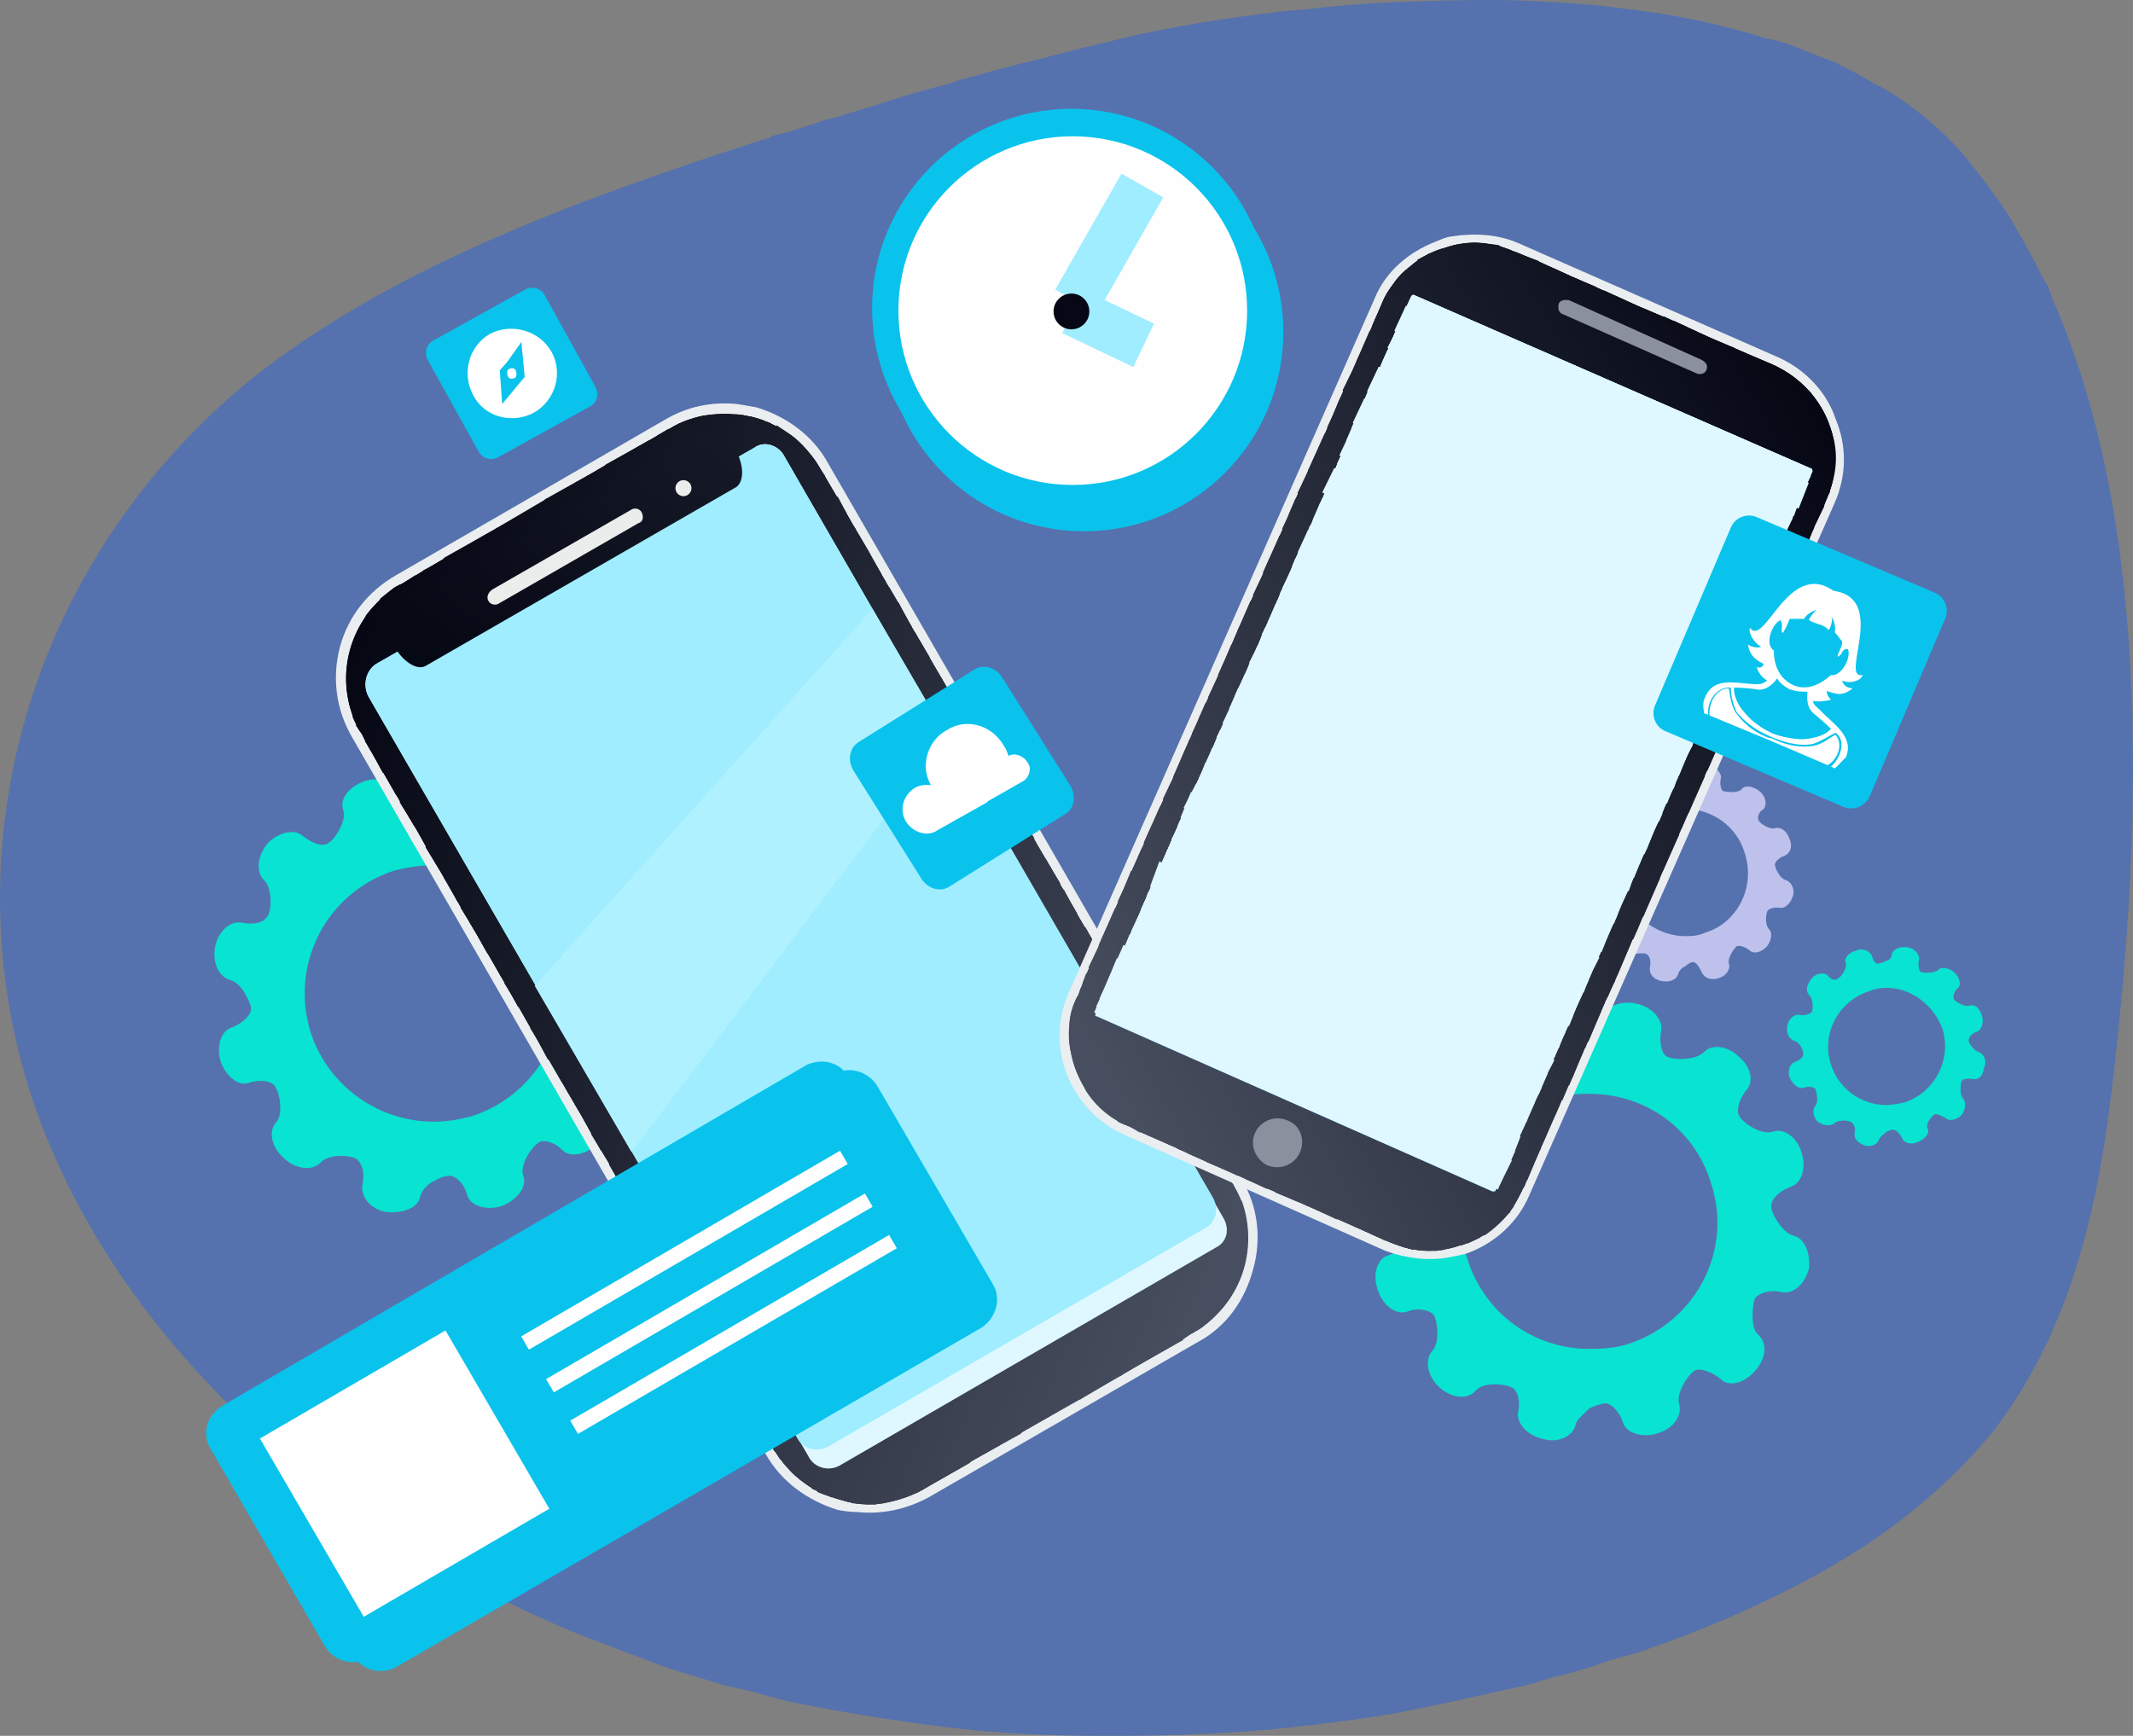 <?xml version="1.0" encoding="UTF-8"?> <!-- Creator: CorelDRAW X7 --> <svg xmlns="http://www.w3.org/2000/svg" xmlns:xlink="http://www.w3.org/1999/xlink" xml:space="preserve" width="156049px" height="127012px" style="shape-rendering:geometricPrecision; text-rendering:geometricPrecision; image-rendering:optimizeQuality; fill-rule:evenodd; clip-rule:evenodd" viewBox="0 0 156051 127014"><rect x="0" y="0" width="156051" height="127014" fill="#808080" stroke="none"/> <defs> <style type="text/css"> <![CDATA[ .str2 {stroke:#DFF8FF;stroke-width:268.132} .str1 {stroke:#2B2A29;stroke-width:4.475} .str3 {stroke:#9FEDFF;stroke-width:3518.6} .str0 {stroke:#2B2A29;stroke-width:225.247} .fil146 {fill:none} .fil1 {fill:none;fill-rule:nonzero} .fil144 {fill:#007BD3} .fil6 {fill:#040612} .fil8 {fill:#040613} .fil9 {fill:#050713} .fil10 {fill:#050714} .fil11 {fill:#060814} .fil12 {fill:#060815} .fil13 {fill:#070915} .fil14 {fill:#070916} .fil15 {fill:#080A16} .fil16 {fill:#080A17} .fil17 {fill:#080B17} .fil18 {fill:#090B18} .fil19 {fill:#090C18} .fil3 {fill:#09C3ED} .fil20 {fill:#0A0C19} .fil21 {fill:#0A0D19} .fil22 {fill:#0B0D1A} .fil23 {fill:#0B0E1A} .fil24 {fill:#0C0E1B} .fil25 {fill:#0C0F1B} .fil26 {fill:#0C0F1C} .fil27 {fill:#0D101C} .fil28 {fill:#0D101D} .fil29 {fill:#0E101D} .fil30 {fill:#0E111E} .fil31 {fill:#0F111E} .fil32 {fill:#0F121F} .fil33 {fill:#10121F} .fil34 {fill:#101320} .fil35 {fill:#111421} .fil36 {fill:#121522} .fil37 {fill:#131623} .fil38 {fill:#141724} .fil39 {fill:#141825} .fil40 {fill:#151825} .fil41 {fill:#151926} .fil42 {fill:#161926} .fil43 {fill:#161A27} .fil44 {fill:#171A27} .fil45 {fill:#171B28} .fil46 {fill:#181B28} .fil47 {fill:#181B29} .fil48 {fill:#181C29} .fil49 {fill:#191C2A} .fil50 {fill:#191D2A} .fil51 {fill:#1A1D2B} .fil52 {fill:#1A1E2B} .fil53 {fill:#1B1E2C} .fil54 {fill:#1B1F2D} .fil55 {fill:#1C1F2D} .fil56 {fill:#1C202E} .fil57 {fill:#1D212F} .fil58 {fill:#1E2230} .fil59 {fill:#1F2331} .fil60 {fill:#202432} .fil61 {fill:#202533} .fil62 {fill:#212533} .fil63 {fill:#212534} .fil64 {fill:#222634} .fil65 {fill:#222635} .fil66 {fill:#232735} .fil67 {fill:#232736} .fil68 {fill:#242836} .fil69 {fill:#242837} .fil70 {fill:#242937} .fil71 {fill:#252938} .fil72 {fill:#252A38} .fil73 {fill:#262A39} .fil74 {fill:#262B39} .fil75 {fill:#272B3A} .fil76 {fill:#272C3A} .fil77 {fill:#272C3B} .fil78 {fill:#282D3B} .fil79 {fill:#282D3C} .fil80 {fill:#292E3C} .fil81 {fill:#292E3D} .fil82 {fill:#2A2F3D} .fil83 {fill:#2A2F3E} .fil84 {fill:#2B2F3E} .fil85 {fill:#2B303F} .fil86 {fill:#2C3140} .fil87 {fill:#2D3241} .fil88 {fill:#2E3342} .fil89 {fill:#2F3443} .fil90 {fill:#2F3544} .fil91 {fill:#303544} .fil92 {fill:#303645} .fil93 {fill:#313646} .fil94 {fill:#313746} .fil95 {fill:#323747} .fil96 {fill:#323847} .fil97 {fill:#333848} .fil98 {fill:#333948} .fil99 {fill:#333949} .fil100 {fill:#343949} .fil101 {fill:#343A4A} .fil102 {fill:#353A4A} .fil103 {fill:#353B4B} .fil104 {fill:#363B4B} .fil105 {fill:#363C4C} .fil106 {fill:#373C4C} .fil107 {fill:#373D4D} .fil108 {fill:#383E4E} .fil109 {fill:#393F4F} .fil110 {fill:#3A4050} .fil111 {fill:#3B4151} .fil112 {fill:#3B4252} .fil113 {fill:#3C4252} .fil114 {fill:#3C4353} .fil115 {fill:#3D4353} .fil116 {fill:#3D4454} .fil117 {fill:#3E4454} .fil118 {fill:#3E4455} .fil119 {fill:#3F4555} .fil120 {fill:#3F4556} .fil121 {fill:#3F4656} .fil122 {fill:#404657} .fil123 {fill:#404757} .fil124 {fill:#414758} .fil125 {fill:#414858} .fil126 {fill:#424859} .fil127 {fill:#424959} .fil128 {fill:#43495A} .fil129 {fill:#434A5A} .fil130 {fill:#434A5B} .fil131 {fill:#444B5B} .fil132 {fill:#444B5C} .fil133 {fill:#454C5C} .fil134 {fill:#454C5D} .fil135 {fill:#464D5D} .fil136 {fill:#464D5E} .fil137 {fill:#474E5E} .fil138 {fill:#474E5F} .fil2 {fill:#5572AE} .fil145 {fill:#8A909E} .fil140 {fill:#9FEDFF} .fil143 {fill:#B0F1FF} .fil139 {fill:#DFF8FF} .fil142 {fill:#EBECEC} .fil147 {fill:#FEFEFE} .fil148 {fill:white} .fil4 {fill:#09E3D1;fill-rule:nonzero} .fil5 {fill:#BEC1EC;fill-rule:nonzero} .fil7 {fill:#EBEEF0;fill-rule:nonzero} .fil0 {fill:white;fill-rule:nonzero} .fil141 {fill:url(#id0)} ]]> </style> <linearGradient id="id0" gradientUnits="userSpaceOnUse" x1="33603.2" y1="49903.4" x2="49840.5" y2="30012.9"> <stop offset="0" style="stop-opacity:1; stop-color:#060814"></stop> <stop offset="1" style="stop-opacity:1; stop-color:#151926"></stop> </linearGradient> </defs> <g id="Слой_x0020_1">  <path class="fil0" d="M78300 54093c-304,-479 -979,-666 -1379,-422 -87,-244 -175,-488 -331,-828 -919,-1466 -2803,-2041 -4209,-1125 -1407,790 -1982,2715 -1163,4084 -391,-59 -819,0 -1122,184 -919,588 -1162,1650 -675,2385 488,919 1553,1162 2316,731l3544 -2050 147 -87 2471 -1407c488,-247 732,-978 401,-1465l0 0 0 0 0 0 0 0 0 0z"></path> <rect class="fil1 str0" x="37657" y="27154" width="778" height="241"></rect> </g> <g id="Слой_x0020_1_0">  <path class="fil2" d="M154455 80094c-1062,8722 -3115,17725 -8966,25054 -584,634 -1075,1218 -1709,1884 -919,975 -1925,1894 -2900,2716 -3781,3300 -8391,5919 -13332,8144 -2569,1162 -5100,2141 -7816,3059 -919,244 -1825,488 -2559,732 -1072,418 -2225,731 -3300,978 -732,175 -1553,515 -2285,662 -3294,732 -6594,1494 -10072,2141 -147,0 -303,0 -488,87 -3350,488 -6740,916 -10128,1163 -1066,56 -2128,156 -3106,156 -2413,144 -4854,144 -7266,144 -3363,0 -6654,-144 -10041,-488 -4269,-487 -8566,-1153 -12844,-2040 -979,-244 -1888,-488 -2804,-763 -734,-156 -1465,-303 -2140,-487 -1222,-400 -2372,-732 -3691,-1135 -2072,-759 -4210,-1581 -6350,-2400 -4941,-1956 -9641,-4525 -13998,-7328 -828,-575 -1650,-1063 -2381,-1650 -644,-391 -1163,-906 -1797,-1310 -1741,-1218 -3303,-2556 -4857,-3965 -428,-300 -759,-547 -1006,-888 -244,-184 -331,-244 -487,-428 -6985,-6585 -12357,-14241 -15413,-22701 -6651,-18607 -975,-40086 15656,-53692 10463,-8301 24195,-13245 37714,-17611 157,0 332,-87 400,-184 1397,-303 2716,-791 4054,-1222 400,-87 818,-147 1222,-331 2225,-647 4365,-1406 6590,-1985 666,-156 1222,-303 1797,-546 1741,-429 3538,-1007 5372,-1407 1641,-428 3451,-918 5188,-1309 3203,-828 7472,-1650 12413,-2225 734,-97 1653,-188 2472,-244 2813,-344 5616,-519 8575,-587 1954,-88 3879,-88 5832,-88 3047,88 6194,244 9153,675 3447,391 6838,1122 10041,2128 488,69 1063,244 1553,400 1163,432 2313,919 3388,1310 1066,518 1984,1006 2960,1590 334,147 734,391 1065,578 2228,1379 4269,3116 5860,5098 1065,1309 2040,2618 2959,4025 822,1406 1553,2715 2228,4025 147,340 304,672 575,1016 60,243 244,575 304,878 7659,17210 6506,40614 4365,58371l0 0 0 0 0 0z"></path> <path class="fil3" d="M31738 24898l6651 -3694c518,-303 1193,-116 1465,403l3694 6678c303,519 125,1194 -403,1466l-6678 3694c-519,300 -1185,116 -1466,-431l-3694 -6651c-300,-518 -115,-1193 431,-1465l0 0z"></path> <path class="fil4" d="M103929 81100c546,575 487,2137 303,2528 -244,519 -1066,675 -1953,519 -822,-175 -1641,584 -1982,1806 -247,1153 341,2316 1072,2472 910,147 1553,1553 1641,2041 0,519 -663,1162 -1494,1406 -731,244 -1122,1310 -731,2472 340,1153 1319,1885 2137,1641 763,-332 1650,-147 1985,244 243,431 487,1984 -157,2656 -518,644 -334,1806 557,2628 909,819 2072,919 2647,244 584,-675 2137,-488 2628,-244 428,147 672,975 487,1797 -156,822 675,1738 1826,1981 1134,344 2228,-243 2384,-1062 87,-400 575,-735 978,-1163l0 -4366c-3937,0 -7572,-2471 -8878,-6497 -1653,-4853 1159,-10128 6006,-11681 975,-428 1981,-488 2872,-488l0 -4366c-303,157 -822,304 -1066,304 -587,184 -1075,-488 -1318,-1310 -332,-731 -1466,-1222 -2619,-887 -1072,400 -1738,1406 -1494,2197 244,828 -731,2081 -1075,2471 -391,272 -1219,0 -1884,-546 -585,-579 -1807,-335 -2629,546 -759,916 -915,2079 -243,2657l0 0 0 0 0 0 0 0 0 0zm12328 21966c428,-243 916,-331 1160,-390 421,0 1065,575 1309,1397 244,828 1494,1131 2472,828 1250,-341 1894,-1347 1650,-2166 -244,-831 675,-2141 1066,-2384 331,-332 1250,0 1893,487 579,675 1741,431 2560,-487 831,-919 978,-2041 244,-2716 -575,-488 -391,-2138 -244,-2560 156,-400 1075,-731 1894,-547 919,235 1740,-528 2072,-1650 156,-1162 -332,-2325 -1153,-2472 -829,-243 -1591,-1650 -1591,-2078 -59,-578 575,-1153 1347,-1465 878,-244 1222,-1397 878,-2472 -300,-1154 -1306,-1885 -2128,-1582 -832,272 -2138,-647 -2385,-1065 -331,-400 -97,-1222 391,-1894 675,-647 431,-1797 -488,-2532 -818,-831 -2040,-918 -2528,-340 -675,644 -2228,584 -2716,340 -431,-243 -578,-1075 -431,-1893 156,-822 -662,-1741 -1797,-1985 -1162,-244 -2225,156 -2412,1066 -60,487 -547,831 -1063,1162l0 4366c4063,0 7657,2472 8907,6494 1650,4944 -1066,10132 -5947,11782 -979,331 -1957,390 -2960,390l0 4366 0 0 0 0 0 0 0 0 0 0z"></path> <path class="fil4" d="M132401 72865c244,244 244,910 175,1153 -87,157 -575,341 -906,244 -344,-87 -831,244 -919,831 -59,488 88,879 488,1063 431,87 675,644 675,919 87,243 -244,487 -588,634 -390,97 -575,675 -390,1163 244,487 634,822 978,731 419,-156 819,-56 906,91 69,156 244,915 0,1218 -244,244 -175,832 157,1163 490,334 978,334 1250,87 303,-243 978,-175 1134,-87 244,87 419,431 331,822 -87,428 244,731 735,919 575,156 1006,-188 1062,-491 100,-184 344,-331 519,-516l0 -1953c-1828,0 -3478,-1162 -4053,-2959 -735,-2229 518,-4641 2803,-5372 341,-147 731,-247 1250,-247l0 -1982c-175,97 -419,185 -519,185 -244,156 -487,-244 -547,-575 -184,-341 -762,-588 -1162,-341 -575,156 -907,584 -732,916 69,400 -331,978 -518,1065 -244,244 -575,157 -819,-175 -244,-243 -822,-156 -1135,175 -418,488 -515,979 -175,1319l0 0 0 0 0 0 0 0 0 0zm5607 9944c156,-59 400,-156 487,-156 157,0 488,244 647,584 88,332 575,579 1160,332 422,-185 822,-488 762,-916 -272,-391 244,-909 391,-1066 156,-156 491,0 919,244 243,244 822,88 1134,-244 331,-431 331,-978 88,-1250 -244,-243 -157,-978 -88,-1222 88,-156 419,-243 819,-156 431,69 762,-244 822,-819 272,-518 -60,-1065 -391,-1162 -344,-88 -734,-666 -734,-822 0,-331 303,-575 634,-672 344,-147 491,-734 344,-1125 -156,-584 -488,-919 -978,-763 -341,88 -1006,-340 -1075,-487 -88,-156 0,-584 312,-831 247,-244 91,-819 -312,-1150 -332,-313 -1003,-404 -1150,-157 -247,244 -1075,244 -1250,157 -157,-69 -247,-491 -157,-891 88,-331 -246,-819 -822,-919 -487,-87 -1075,100 -1162,491 0,244 -156,428 -400,487l0 1982c1709,0 3447,1162 4122,3059 644,2225 -578,4600 -2803,5332 -432,96 -919,187 -1319,187l0 1953 0 0 0 0 0 0 0 0 0 0z"></path> <path class="fil5" d="M117173 59777c334,235 244,1063 147,1310 -60,184 -547,243 -975,184 -335,-97 -822,303 -979,878 -87,588 157,1163 588,1250 391,60 731,831 731,978 0,244 -243,585 -675,675 -400,244 -575,732 -400,1307 244,490 647,831 1075,734 391,-147 822,-87 910,244 156,184 243,919 0,1250 -275,312 -178,831 243,1319 488,331 975,390 1379,87 272,-272 1103,-272 1250,-184 243,184 331,487 243,975 -87,431 244,919 919,1006 488,97 1063,-87 1160,-575 59,-156 247,-431 490,-491l0 -2225c-1897,0 -3790,-1309 -4466,-3203 -662,-2472 676,-5041 3060,-5863 391,-143 975,-243 1406,-243l0 -2138c-187,97 -431,156 -490,244 -282,0 -585,-331 -769,-666 -60,-487 -638,-644 -1222,-487 -478,243 -909,675 -822,1065 244,488 -244,1063 -428,1250 -244,157 -635,0 -978,-243 -244,-335 -907,-188 -1250,243 -488,400 -488,975 -147,1319l0 0 0 0 0 0 0 0 0 0zm6106 10947c244,-243 488,-331 575,-331 244,0 488,391 635,735 187,418 675,662 1318,418 519,-175 822,-665 676,-1065 -97,-428 390,-1063 575,-1250 146,-57 578,0 978,334 243,244 818,156 1250,-334 303,-400 400,-975 156,-1219 -341,-335 -244,-1066 -156,-1310 59,-187 487,-343 878,-284 431,97 831,-303 1016,-878 146,-578 -185,-1066 -585,-1163 -334,-87 -734,-822 -734,-1065 -88,-157 303,-575 647,-672 428,-147 672,-638 428,-1222 -185,-578 -585,-919 -1075,-822 -331,147 -1094,-341 -1150,-488 -188,-184 -100,-675 331,-918 244,-332 156,-919 -331,-1310 -432,-340 -1075,-487 -1319,-97 -247,244 -1066,188 -1341,97 -156,-97 -244,-584 -156,-915 100,-391 -391,-882 -916,-979 -578,-184 -1125,97 -1222,588 0,147 -234,303 -478,478l0 2138c1944,0 3779,1250 4357,3203 828,2472 -491,5128 -2904,5863 -575,243 -975,243 -1453,243l0 2225 0 0 0 0 0 0 0 0 0 0z"></path> <path class="fil0" d="M35832 24438c-1565,919 -2053,2900 -1222,4454 819,1650 2863,2140 4426,1318l-1135 -2050 -1162 1407 -175 -2472 518 -575 -1250 -2082 0 0 0 0 0 0 0 0 0 0zm3204 5772c1581,-887 2168,-2872 1337,-4425 -919,-1650 -2991,-2169 -4541,-1347l0 0 1250 2082 1063 -1497 244 2559 -488 578 1135 2050 0 0 0 0 0 0 0 0 0 0z"></path> <path class="fil0" d="M37226 27007c156,-97 431,-97 491,88 97,156 97,487 -60,575 -275,69 -431,69 -518,-175 -57,-244 -57,-400 87,-488l0 0 0 0z"></path> <path class="fil4" d="M19294 64377c635,585 578,2138 331,2569 -271,575 -1006,731 -1893,575 -822,-184 -1738,547 -1982,1710 -247,1162 244,2228 1072,2472 822,184 1466,1553 1553,2072 0,487 -575,1071 -1406,1406 -819,244 -1153,1375 -819,2528 429,1075 1310,1838 2138,1494 822,-244 1741,-88 1884,400 275,334 588,1984 0,2559 -547,647 -300,1810 588,2569 819,794 1981,978 2647,391 584,-731 2137,-575 2541,-391 515,247 759,1066 575,1888 -157,887 487,1806 1650,2050 1250,147 2375,-244 2559,-1075 88,-419 488,-910 978,-1153l0 -4366c-3937,0 -7659,-2528 -8969,-6494 -1562,-4944 1066,-10229 6097,-11879 975,-243 1894,-390 2872,-390l0 -4366c-490,244 -890,400 -1065,400 -588,87 -1163,-488 -1466,-1375 -272,-822 -1347,-1163 -2472,-822 -1163,391 -1894,1309 -1591,2141 244,818 -634,2128 -1065,2372 -400,340 -1132,97 -1894,-488 -635,-578 -1797,-244 -2532,488 -818,918 -915,2140 -331,2715l0 0 0 0 0 0 0 0 0 0zm12416 22064c428,-244 819,-400 1063,-400 490,-88 1162,487 1406,1406 244,822 1406,1125 2472,822 1163,-431 1894,-1406 1650,-2169 -340,-822 578,-2128 1066,-2472 331,-303 1250,-59 1837,588 635,515 1797,243 2616,-647 735,-760 831,-1982 244,-2557 -672,-675 -575,-2228 -244,-2628 156,-487 1075,-675 1797,-487 831,156 1750,-579 1994,-1741 244,-1163 -156,-2225 -1075,-2472 -822,-156 -1494,-1550 -1494,-2138 -59,-418 516,-1065 1347,-1309 822,-244 1222,-1406 878,-2560 -487,-1071 -1306,-1806 -2225,-1562 -822,303 -2141,-663 -2384,-1063 -332,-431 0,-1250 487,-1837 675,-635 344,-1797 -487,-2619 -907,-731 -2041,-916 -2716,-341 -488,732 -2128,585 -2560,341 -487,-156 -643,-1063 -487,-1797 244,-919 -575,-1834 -1710,-2078 -1162,-247 -2315,244 -2472,1062 -184,432 -575,919 -1003,1163l0 4366c3966,0 7657,2559 8907,6497 1553,4941 -1066,10225 -6103,11866 -910,244 -1801,400 -2804,400l0 4366 0 0 0 0 0 0 0 0 0 0z"></path> <g id="_979497489360"> <path class="fil6" d="M29423 42714l19585 -11350c3878,-2229 8731,-910 10960,2872l30198 52383c2228,3847 918,8731 -2960,10928l-19679 11438c-3781,2225 -8722,832 -10950,-2959l-30114 -52355c-2225,-3788 -919,-8791 2960,-10957l0 0 0 0z"></path> <path class="fil7" d="M53949 29567c400,59 890,156 1406,243 2141,644 4122,2041 5247,4122l30239 52352c1222,2044 1465,4426 821,6654 -578,2137 -1887,4122 -4053,5275l-19682 11357c-1709,909 -3450,1250 -5247,1065l-97 -1378c1494,156 3147,-87 4610,-906l19682 -11351c1797,-1015 2959,-2656 3391,-4462 575,-1828 243,-3782 -675,-5519l-30211 -52355c-1006,-1738 -2559,-2872 -4453,-3388 -244,-156 -578,-156 -910,-244l-68 -1465 0 0 0 0 0 0 0 0zm-24954 12510l19678 -11379c1654,-975 3451,-1319 5276,-1131l68 1465c-1465,-156 -3115,88 -4609,916l-19682 11438c-1797,978 -2960,2559 -3360,4456 -575,1707 -331,3691 644,5488l30242 52393c975,1650 2528,2775 4422,3359 247,88 578,88 909,175l97 1378c-428,0 -915,-59 -1406,-156 -2138,-662 -4122,-2041 -5272,-4113l-30211 -52361c-1253,-2141 -1497,-4456 -918,-6681 584,-2141 1981,-4026 4122,-5247l0 0 0 0 0 0 0 0 0 0z"></path> <path class="fil6" d="M25457 51046l3450 -8088c-2628,1834 -4034,5041 -3450,8088z"></path> <path class="fil8" d="M25635 51864l4091 -9297 -303 147c-3388,1894 -4794,5703 -3788,9150l0 0z"></path> <path class="fil9" d="M25879 52599l4522 -10522 -978 637c-3544,1981 -4941,6260 -3544,9885l0 0z"></path> <path class="fil10" d="M26766 45036l-1222 2963c-331,1640 -184,3534 647,5272l4941 -11623 -1709 1066c-1075,672 -1982,1406 -2657,2322l0 0 0 0 0 0z"></path> <path class="fil11" d="M27832 43786l-2472 5853c0,1407 341,2813 1103,4032l60 90 5431 -12513 -2531 1466c-585,244 -1075,672 -1591,1072l0 0 0 0z"></path> <path class="fil12" d="M28751 43055l-3294 7747c87,975 422,1894 1006,2869l303 665 5947 -13575 -3290 1953c-341,97 -516,244 -672,341l0 0 0 0 0 0 0 0z"></path> <path class="fil13" d="M29570 42655l-3935 8966c156,731 400,1465 828,2050l635 1250 6262 -14582 -3790 2316 0 0 0 0z"></path> <path class="fil14" d="M30245 42223l-4454 10229c157,391 400,819 672,1219l978 1828 6738 -15501 -3934 2225 0 0 0 0z"></path> <path class="fil15" d="M30976 41736l-4941 11350c156,185 244,428 428,585l1310 2315 7141 -16478 -3938 2228 0 0 0 0z"></path> <polygon class="fil16" points="31798,41345 26463,53671 28016,56574 35585,39117 "></polygon> <polygon class="fil17" points="32470,40826 26707,54249 28416,57052 36407,38601 "></polygon> <polygon class="fil18" points="33204,40514 27010,54736 28751,57696 37139,38201 "></polygon> <polygon class="fil19" points="34023,40095 27341,55311 28995,58215 37814,37867 "></polygon> <polygon class="fil20" points="34670,39608 27685,55899 29423,58799 38636,37379 "></polygon> <polygon class="fil21" points="35429,39176 28016,56474 29666,59290 39367,36979 "></polygon> <polygon class="fil22" points="36251,38689 28348,56965 30001,59924 40042,36461 "></polygon> <polygon class="fil23" points="36895,38358 28660,57540 30304,60440 40861,36061 "></polygon> <polygon class="fil24" points="37657,37958 28907,58027 30645,60987 41595,35729 "></polygon> <polygon class="fil25" points="38448,37467 29238,58702 30976,61515 42267,35242 "></polygon> <polygon class="fil26" points="39123,37039 29666,59190 31220,62062 43089,34811 "></polygon> <polygon class="fil27" points="39854,36548 29910,59777 31651,62640 43820,34323 "></polygon> <polygon class="fil28" points="40676,36217 30245,60255 31895,63215 44464,33932 "></polygon> <polygon class="fil29" points="41348,35817 30548,60840 32198,63702 45286,33589 "></polygon> <polygon class="fil30" points="42083,35329 30888,61418 32529,64290 46048,33101 "></polygon> <polygon class="fil31" points="42901,34908 31132,62002 32870,64805 46692,32682 "></polygon> <polygon class="fil32" points="43636,34420 31463,62493 33204,65452 47514,32195 "></polygon> <polygon class="fil33" points="44308,33992 31895,63068 33448,65940 48273,31792 "></polygon> <polygon class="fil34" points="45130,33689 32138,63555 33848,66515 48920,31364 "></polygon> <path class="fil34" d="M45861 33170l-13391 31060 1622 2776 15647 -36033c-244,59 -391,303 -731,391l-3147 1806 0 0 0 0 0 0z"></path> <path class="fil35" d="M46536 32770l-13763 31948 1650 2863 15991 -36883c-487,178 -919,334 -1406,666l-2472 1406 0 0 0 0 0 0 0 0z"></path> <path class="fil35" d="M47367 32339l-14250 32957 1640 2872 16232 -37626c-575,156 -1337,431 -1981,822l-1641 975 0 0 0 0z"></path> <path class="fil36" d="M48089 31851l-14729 33933 1738 2959 16538 -38358c-891,157 -1800,491 -2628,979l-919 487 0 0 0 0 0 0 0 0 0 0z"></path> <path class="fil36" d="M48764 31520l-15072 34898 1737 2813 16782 -38846c-1066,69 -2128,400 -3203,979l-244 156 0 0 0 0 0 0 0 0 0 0z"></path> <path class="fil37" d="M49592 31032l-15500 35914 1584 2863 17119 -39511c-1071,0 -2225,244 -3203,734l0 0 0 0 0 0z"></path> <path class="fil37" d="M50227 30785l-15860 36736 1709 2775 17298 -39998c-1066,0 -2082,87 -3147,487l0 0z"></path> <path class="fil38" d="M50902 30542l-16232 37470 1737 2959 17542 -40586c-1063,-175 -2069,-87 -3047,157l0 0 0 0 0 0z"></path> <path class="fil38" d="M51577 30454l-16576 38133 1650 2872 17788 -41074c-909,-87 -1887,-87 -2862,69l0 0 0 0z"></path> <path class="fil39" d="M52064 30385l-16722 38789 1640 2860 17945 -41492c-910,-244 -1885,-332 -2863,-157l0 0 0 0 0 0z"></path> <path class="fil40" d="M52699 30298l-17023 39423 1650 2804 18088 -41896c-818,-244 -1797,-331 -2715,-331l0 0 0 0z"></path> <path class="fil41" d="M53186 30298l-17179 39939 1650 2872 18276 -42324c-822,-331 -1828,-487 -2747,-487l0 0 0 0 0 0 0 0z"></path> <path class="fil42" d="M53774 30298l-17454 40486 1581 2900 18520 -42711c-910,-344 -1738,-588 -2647,-675l0 0 0 0z"></path> <path class="fil43" d="M54292 30385l-17728 40918 1737 2959 18607 -42986c-819,-491 -1737,-734 -2616,-891l0 0 0 0 0 0z"></path> <path class="fil44" d="M54839 30454l-17944 41492 1741 2804 18672 -43230c-819,-547 -1553,-822 -2469,-1066l0 0 0 0 0 0z"></path> <path class="fil45" d="M55355 30629l-18129 41805 1653 2903 18860 -43545c-731,-516 -1562,-916 -2384,-1163l0 0 0 0 0 0 0 0 0 0z"></path> <path class="fil46" d="M55846 30785l-18276 42227 1709 2900 18851 -43817c-731,-575 -1466,-1063 -2284,-1310l0 0 0 0z"></path> <path class="fil47" d="M56246 30973l-18345 42555 1650 2959 19007 -43961c-672,-734 -1406,-1162 -2312,-1553l0 0 0 0 0 0 0 0z"></path> <path class="fil48" d="M56821 31120l-18617 42967 1650 2891 19107 -44121c-647,-762 -1406,-1250 -2140,-1737l0 0z"></path> <path class="fil49" d="M57252 31461l-18707 43201 1553 2900 19195 -44305c-579,-731 -1222,-1406 -2041,-1796l0 0z"></path> <path class="fil50" d="M57643 31704l-18851 43533 1737 2816 19095 -44308c-488,-819 -1250,-1550 -1981,-2041z"></path> <path class="fil51" d="M58071 32039l-18948 43689 1738 2987 19107 -44479c-491,-822 -1163,-1622 -1897,-2197l0 0z"></path> <path class="fil52" d="M58471 32439l-19017 43873 1650 2891 19254 -44392 -390 -575c-432,-647 -832,-1310 -1497,-1797l0 0 0 0z"></path> <path class="fil53" d="M58805 32770l-19010 44030 1709 2990 19098 -44461 -634 -1093c-247,-491 -675,-1066 -1163,-1466l0 0 0 0 0 0 0 0z"></path> <path class="fil54" d="M59205 33170l-19107 44295 1653 2813 19192 -44305 -975 -1737c-188,-304 -432,-735 -763,-1066l0 0z"></path> <path class="fil55" d="M59624 33689l-19191 44264 1650 2903 19191 -44395 -1306 -2225c-100,-157 -247,-400 -344,-547l0 0 0 0 0 0z"></path> <path class="fil56" d="M59868 34176l-19095 44364 1641 2891 19194 -44392 -1640 -2803c0,0 0,-60 -100,-60l0 0 0 0 0 0z"></path> <polygon class="fil56" points="60299,34751 41017,79028 42754,81987 61921,37526 "></polygon> <polygon class="fil57" points="60543,35242 41348,79603 43089,82506 62252,38114 "></polygon> <polygon class="fil57" points="60846,35817 41751,80181 43333,83081 62583,38689 "></polygon> <polygon class="fil58" points="61274,36304 42023,80765 43733,83569 62827,39264 "></polygon> <polygon class="fil58" points="61518,36979 42326,81256 43976,84216 63171,39755 "></polygon> <polygon class="fil59" points="61852,37467 42658,81831 44308,84731 63561,40339 "></polygon> <polygon class="fil59" points="62096,38045 43001,82319 44651,85278 63833,40917 "></polygon> <polygon class="fil60" points="62496,38533 43245,82994 44983,85797 64146,41492 "></polygon> <polygon class="fil60" points="62827,39117 43636,83481 45286,86344 64477,41980 "></polygon> <polygon class="fil61" points="63071,39695 43976,84059 45558,87019 64812,42567 "></polygon> <polygon class="fil62" points="63502,40242 44220,84547 45961,87506 65055,43055 "></polygon> <polygon class="fil63" points="63746,40761 44555,85222 46205,87994 65396,43720 "></polygon> <polygon class="fil64" points="64077,41345 44895,85709 46536,88572 65787,44208 "></polygon> <polygon class="fil65" points="64321,41833 45226,86284 46936,89088 66030,44792 "></polygon> <polygon class="fil66" points="64724,42470 45470,86775 47211,89735 66374,45283 "></polygon> <polygon class="fil67" points="65055,42958 45861,87350 47514,90310 66705,45858 "></polygon> <polygon class="fil68" points="65299,43542 46205,87938 47758,90797 67037,46433 "></polygon> <polygon class="fil69" points="65730,44061 46448,88513 48186,91288 67280,47020 "></polygon> <polygon class="fil70" points="65974,44608 46780,89000 48517,91960 67624,47508 "></polygon> <polygon class="fil71" points="66277,45183 47123,89578 48764,92538 68015,48086 "></polygon> <polygon class="fil72" points="66618,45770 47455,90066 49164,93025 68259,48574 "></polygon> <polygon class="fil73" points="66949,46258 47758,90710 49408,93610 68599,49249 "></polygon> <polygon class="fil74" points="67280,46836 48089,91228 49739,94100 68934,49736 "></polygon> <polygon class="fil75" points="67527,47324 48430,91803 49983,94763 69265,50311 "></polygon> <polygon class="fil76" points="67927,47999 48673,92291 50414,95250 69577,50802 "></polygon> <polygon class="fil77" points="68199,48486 49008,92878 50745,95838 69909,51377 "></polygon> <polygon class="fil78" points="68502,49061 49348,93453 50989,96325 70243,52021 "></polygon> <polygon class="fil79" points="68846,49549 49652,94000 51389,96904 70487,52508 "></polygon> <polygon class="fil80" points="69177,50224 49983,94528 51636,97488 70827,53086 "></polygon> <polygon class="fil81" points="69509,50711 50327,95075 51967,98066 71159,53614 "></polygon> <polygon class="fil82" points="69752,51289 50658,95594 52211,98554 71462,54093 "></polygon> <polygon class="fil83" points="70152,51777 50902,96229 52639,99129 71806,54736 "></polygon> <polygon class="fil84" points="70399,52352 51292,96716 52942,99619 72137,55311 "></polygon> <polygon class="fil85" points="70730,52939 51577,97304 53186,100263 72468,55802 "></polygon> <polygon class="fil85" points="71159,53514 51880,97819 53617,100779 72712,56386 "></polygon> <polygon class="fil86" points="71402,54005 52211,98369 53861,101357 73056,56877 "></polygon> <polygon class="fil86" points="71737,54580 52552,98944 54192,101844 73387,57540 "></polygon> <polygon class="fil87" points="71981,55068 52886,99529 54596,102432 73690,58027 "></polygon> <polygon class="fil87" points="72381,55743 53130,100019 54839,103007 74031,58615 "></polygon> <polygon class="fil88" points="72624,56230 53530,100594 55171,103554 74362,59102 "></polygon> <polygon class="fil88" points="72956,56808 53861,101269 55414,104073 74696,59777 "></polygon> <polygon class="fil89" points="73387,57296 54105,101757 55846,104619 74940,60255 "></polygon> <polygon class="fil89" points="73631,57880 54439,102332 56089,105148 75281,60840 "></polygon> <polygon class="fil90" points="73934,58458 54780,102823 56421,105782 75671,61330 "></polygon> <path class="fil91" d="M74274 59043l-19163 44267 1466 2716c0,97 87,184 244,244l19094 -44365 -1641 -2862 0 0z"></path> <path class="fil92" d="M74609 59533l-19254 44452 1222 2041c244,244 331,519 487,762l19195 -44295 -1650 -2960 0 0 0 0 0 0z"></path> <path class="fil93" d="M74853 60108l-19098 44452 822 1466c331,428 575,831 919,1162l19094 -44120 -1737 -2960 0 0 0 0 0 0z"></path> <path class="fil94" d="M75184 60596l-19095 44452 488 978c431,584 731,1162 1309,1590l19035 -44061 -1737 -2959 0 0 0 0 0 0 0 0z"></path> <path class="fil95" d="M75584 61271l-19251 44364 244 391c487,762 978,1406 1650,1981l18938 -43873 -1581 -2863 0 0 0 0z"></path> <path class="fil96" d="M75828 61759l-19164 44364c588,909 1222,1553 1985,2228l18919 -43730 -1740 -2862 0 0z"></path> <path class="fil97" d="M76162 62337l-19098 44273c491,822 1250,1585 2072,2072l18763 -43386 -1737 -2959 0 0z"></path> <path class="fil98" d="M76503 62824l-19104 44277c584,819 1315,1337 2137,1884l18607 -43201 -1640 -2960 0 0 0 0z"></path> <path class="fil99" d="M76834 63399l-19095 44121c635,731 1397,1221 2229,1650l18516 -42811 -1650 -2960 0 0 0 0 0 0z"></path> <path class="fil100" d="M77165 64046l-19035 43874c675,578 1494,1162 2325,1493l18363 -42564 -1653 -2803 0 0 0 0 0 0z"></path> <path class="fil101" d="M77412 64534l-18854 43717c735,675 1553,1006 2288,1319l18275 -42136 -1709 -2900 0 0z"></path> <path class="fil102" d="M77812 65052l-18851 43543c760,487 1582,909 2469,1065l17973 -41648 -1591 -2960 0 0z"></path> <path class="fil103" d="M78056 65627l-18676 43299c831,400 1650,734 2472,891l17941 -41230 -1737 -2960 0 0 0 0 0 0 0 0z"></path> <path class="fil104" d="M78387 66271l-18607 42899c822,334 1738,578 2656,822l17689 -40918 -1738 -2803 0 0 0 0z"></path> <path class="fil105" d="M78731 66762l-18373 42564c828,334 1650,666 2569,666l17444 -40330 -1640 -2900 0 0z"></path> <path class="fil106" d="M79062 67337l-18276 42167c888,313 1797,584 2716,584l17210 -39939 -1650 -2812 0 0 0 0 0 0 0 0z"></path> <path class="fil107" d="M79403 67824l-18129 41836c978,332 1797,428 2803,428l16938 -39304 -1612 -2960 0 0 0 0 0 0z"></path> <path class="fil107" d="M79637 68343l-17872 41474c975,271 1981,271 2900,175l16681 -38689 -1709 -2960 0 0 0 0 0 0z"></path> <path class="fil108" d="M80037 68987l-17697 41005c978,96 1893,96 2872,-175l16478 -37930 -1653 -2900 0 0 0 0 0 0 0 0z"></path> <path class="fil108" d="M80281 69565l-17454 40427c1006,96 2081,0 3060,-332l16135 -37282 -1741 -2813 0 0 0 0 0 0z"></path> <path class="fil109" d="M80615 70053l-17200 40035c1062,0 2128,-271 3203,-675l15744 -36460 -1747 -2900z"></path> <path class="fil109" d="M80956 70637l-17054 39451c1153,-96 2316,-428 3291,-918l15413 -35642 -1650 -2891 0 0 0 0 0 0 0 0z"></path> <path class="fil110" d="M81287 71128l-16719 38864c975,-175 2050,-488 2959,-1007l488 -303 14925 -34595 -1653 -2959 0 0 0 0z"></path> <path class="fil110" d="M81590 71790l-16535 38027c919,-157 1738,-404 2472,-832l1163 -734 14550 -33648 -1650 -2813 0 0z"></path> <path class="fil111" d="M81934 72278l-16204 37382c547,-156 1219,-334 1797,-675l1894 -1125 14154 -32679 -1641 -2903 0 0 0 0 0 0 0 0z"></path> <path class="fil111" d="M82265 72865l-15891 36639c419,-178 819,-334 1153,-519l2716 -1553 13672 -31704 -1650 -2863 0 0 0 0 0 0 0 0z"></path> <path class="fil112" d="M82509 73353l-15472 35904c156,-87 343,-175 490,-272l3447 -1953 13273 -30720 -1738 -2959 0 0 0 0 0 0z"></path> <polygon class="fil113" points="82840,73931 67868,108741 71649,106545 84590,76800 "></polygon> <polygon class="fil114" points="83240,74506 68502,108351 72468,106123 84834,77378 "></polygon> <polygon class="fil115" points="83487,75093 69265,107920 73202,105723 85225,77897 "></polygon> <polygon class="fil116" points="83818,75581 70096,107520 73874,105204 85469,78540 "></polygon> <polygon class="fil117" points="84159,76156 70730,107101 74696,104901 85809,79028 "></polygon> <polygon class="fil118" points="84493,76643 71462,106610 75428,104376 86144,79603 "></polygon> <polygon class="fil119" points="84737,77318 72293,106210 76103,103985 86475,80094 "></polygon> <polygon class="fil120" points="85078,77806 72956,105782 76921,103554 86778,80669 "></polygon> <polygon class="fil121" points="85469,78384 73690,105391 77656,103066 87022,81256 "></polygon> <polygon class="fil122" points="85712,78872 74518,104960 78300,102735 87453,81831 "></polygon> <polygon class="fil123" points="86047,79447 75184,104560 79121,102332 87794,82319 "></polygon> <polygon class="fil124" points="86387,80034 75915,104073 79881,101844 88037,82897 "></polygon> <polygon class="fil125" points="86719,80609 76746,103651 80528,101416 88369,83384 "></polygon> <polygon class="fil126" points="86962,81100 77412,103251 81346,100938 88672,84059 "></polygon> <polygon class="fil127" points="87306,81675 78143,102823 82118,100594 89016,84547 "></polygon> <polygon class="fil128" points="87697,82162 78975,102432 82753,100204 89250,85122 "></polygon> <polygon class="fil129" points="87940,82809 79637,101904 83575,99716 89678,85613 "></polygon> <polygon class="fil130" points="88281,83325 80371,101513 84306,99285 90022,86197 "></polygon> <path class="fil131" d="M88612 83903l-7412 17179 3878 -2285 5188 -12022c0,-91 0,-91 -100,-156l-1554 -2716 0 0 0 0 0 0 0 0z"></path> <path class="fil132" d="M88947 84391l-7013 16300 3875 -2234 4700 -11107c-97,-175 -187,-487 -343,-731l-1219 -2228 0 0z"></path> <path class="fil133" d="M89250 85034l-6644 15229 3928 -2197 4307 -10072c-88,-400 -429,-888 -675,-1375l-916 -1585 0 0 0 0z"></path> <path class="fil134" d="M89591 85525l-6163 14251 3778 -2229c0,0 0,0 100,0l3778 -8731c-184,-822 -515,-1466 -918,-2197l-575 -1094 0 0 0 0 0 0 0 0 0 0z"></path> <path class="fil135" d="M89922 86100l-5763 13272 3047 -1825c344,-156 588,-303 831,-487l3204 -7325c-157,-1066 -400,-2141 -1075,-3116l-244 -519 0 0 0 0z"></path> <path class="fil136" d="M90166 86619l-5332 12266 2372 -1338c647,-303 1319,-831 1741,-1318l2294 -5244c87,-1497 -244,-3047 -1075,-4366l0 0 0 0 0 0 0 0 0 0z"></path> <path class="fil137" d="M90509 87263l-4856 11291 1553 -1007c1406,-831 2472,-1894 3116,-3203l519 -1075c643,-1981 546,-4025 -332,-6006l0 0 0 0 0 0z"></path> <path class="fil138" d="M90841 87838l-4454 10284 819 -575c3547,-1953 4944,-6075 3635,-9709l0 0z"></path> <path class="fil139" d="M27529 48574l27642 -15804c762,-575 1837,-156 2228,644l32035 55586c588,891 341,1897 -487,2288l-27586 15988c-818,400 -1825,97 -2225,-731l-32185 -55587c-428,-831 -185,-1897 578,-2384l0 0 0 0 0 0 0 0z"></path> <path class="fil140" d="M27529 48574l27642 -15804c762,-575 1837,-156 2228,644l31373 54277c419,822 175,1797 -647,2200l-27582 15988c-822,391 -1829,147 -2229,-675l-31363 -54246c-428,-831 -185,-1897 578,-2384l0 0 0 0 0 0 0 0z"></path> <path class="fil141" d="M28907 44880l22729 -13088c575,-331 1650,156 2225,1222 578,1065 578,2228 0,2628l-22729 13088c-584,331 -1562,-244 -2225,-1319 -559,-1066 -559,-2228 0,-2531l0 0z"></path> <path class="fil142" d="M36007 43142l10198 -5859c243,-147 575,-60 731,184 187,400 87,734 -244,822l-10128 5831c-313,244 -732,88 -832,-156 -147,-244 -56,-578 275,-822l0 0 0 0 0 0z"></path> <circle class="fil142 str1" transform="matrix(0.249 -0.144 0.144 0.249 50001.9 35718.8)" r="2041"></circle> <polygon class="fil143" points="63833,44549 39123,72134 46205,84303 69265,53849 "></polygon> </g> <g id="_1015116959344"> <path class="fil6" d="M129861 26763l-19035 -8331c-3694,-1650 -8060,87 -9701,3722l-22250 50711c-1710,3622 0,7991 3731,9544l19097 8488c3604,1641 7960,-100 9610,-3722l22339 -50714c1553,-3691 -97,-8057 -3791,-9698l0 0 0 0z"></path> <path class="fil7" d="M106216 17298c-490,59 -822,243 -1222,400 -1884,734 -3625,2131 -4453,4209l-22301 50618c-919,1981 -919,4209 -184,6103 819,1981 2225,3534 4306,4453l19007 8450c1641,585 3294,760 4847,429l0 -1310c-1309,335 -2862,247 -4269,-340l-19107 -8391c-1640,-819 -2890,-2129 -3534,-3779 -575,-1584 -575,-3390 97,-5031l22357 -50624c675,-1740 2169,-2991 3634,-3625 244,-97 488,-156 822,-156l0 -1406 0 0 0 0 0 0zm23948 8878l-19095 -8391c-1553,-672 -3290,-731 -4853,-487l0 1406c1406,-331 2900,-272 4366,303l19007 8419c1737,734 2987,2141 3544,3694 578,1562 665,3447 -156,5097l-22211 50646c-831,1650 -2169,2872 -3819,3543 -243,60 -487,147 -731,244l0 1310c428,-88 916,-157 1319,-332 1884,-731 3534,-2228 4353,-4181l22339 -50652c890,-2044 890,-4181 59,-6166 -634,-1884 -2128,-3534 -4122,-4453l0 0 0 0 0 0 0 0z"></path> <path class="fil6" d="M134227 33992l-3966 -6985c2628,1397 4212,4113 3966,6985z"></path> <path class="fil8" d="M134139 34811l-4609 -8144 331 96c3116,1466 4856,4757 4278,8048l0 0 0 0z"></path> <path class="fil9" d="M133955 35398l-5188 -9066 1094 431c3359,1554 5100,5276 4094,8635l0 0 0 0z"></path> <path class="fil10" d="M132489 28745l1406 2531c578,1494 578,3144 -97,4785l-5675 -10032 1738 734c978,488 1897,1219 2628,1982l0 0 0 0z"></path> <path class="fil11" d="M131326 27670l2901 5100c59,1222 -88,2472 -575,3691l0 87 -6260 -10763 2469 978c547,332 978,575 1465,907l0 0 0 0 0 0 0 0z"></path> <path class="fil12" d="M130508 27095l3719 6650c0,1006 -185,1897 -575,2716l-244 675 -6779 -11779 3232 1406c244,147 400,244 647,332l0 0 0 0 0 0 0 0z"></path> <path class="fil13" d="M129686 26667l4453 7997c-97,578 -244,1222 -487,1797l-588 1162 -7069 -12510 3691 1554 0 0 0 0 0 0 0 0 0 0z"></path> <path class="fil14" d="M129042 26420l5000 8909c-87,400 -244,732 -390,1132l-763 1740 -7666 -13422 3819 1641 0 0 0 0 0 0 0 0z"></path> <path class="fil15" d="M128279 26088l5616 9885c-97,185 -184,331 -243,488l-1007 2228 -8156 -14251 3790 1650 0 0 0 0 0 0 0 0z"></path> <polygon class="fil16" points="127548,25845 133652,36461 132401,39264 123854,24135 "></polygon> <polygon class="fil17" points="126873,25445 133467,37039 132158,39755 123092,23860 "></polygon> <polygon class="fil18" points="126142,25201 133133,37526 131914,40339 122448,23460 "></polygon> <polygon class="fil19" points="125407,24867 132889,38114 131670,40826 121685,23129 "></polygon> <polygon class="fil20" points="124732,24535 132733,38601 131514,41405 120867,22885 "></polygon> <polygon class="fil21" points="124001,24195 132489,39176 131239,41892 120220,22545 "></polygon> <polygon class="fil22" points="123279,23860 132158,39695 130936,42470 119489,22241 "></polygon> <polygon class="fil23" points="122604,23616 132001,40242 130751,42958 118726,21907 "></polygon> <polygon class="fil24" points="121773,23216 131758,40761 130508,43542 118082,21663 "></polygon> <polygon class="fil25" points="121042,22973 131514,41345 130351,44061 117320,21235 "></polygon> <polygon class="fil26" points="120376,22641 131326,41833 130105,44608 116588,20991 "></polygon> <polygon class="fil27" points="119645,22298 130995,42411 129773,45127 115954,20657 "></polygon> <polygon class="fil28" points="118913,21966 130751,42898 129589,45702 115191,20316 "></polygon> <polygon class="fil29" points="118238,21723 130595,43473 129345,46189 114457,20013 "></polygon> <polygon class="fil30" points="117507,21420 130351,43964 129101,46777 113785,19682 "></polygon> <polygon class="fil31" points="116773,20991 130164,44549 128854,47264 113051,19438 "></polygon> <polygon class="fil32" points="116101,20745 129861,45036 128611,47842 112320,19007 "></polygon> <polygon class="fil33" points="115366,20413 129589,45614 128367,48330 111644,18763 "></polygon> <polygon class="fil34" points="114604,20073 129442,46102 128220,48905 110913,18432 "></polygon> <path class="fil34" d="M113970 19769l15228 26911 -1259 2712 -17757 -31204c244,88 400,185 644,244l3144 1337 0 0 0 0 0 0z"></path> <path class="fil35" d="M113238 19494l15616 27673 -1218 2813 -18032 -32039c331,188 822,335 1222,491l2412 1062 0 0 0 0 0 0 0 0z"></path> <path class="fil35" d="M112563 19094l16148 28658 -1263 2715 -18519 -32582c675,56 1253,303 1897,547l1737 662 0 0 0 0 0 0 0 0 0 0z"></path> <path class="fil36" d="M111832 18860l16632 29382 -1260 2804 -18850 -33261c822,100 1650,344 2472,647l1006 428 0 0 0 0 0 0z"></path> <path class="fil36" d="M111010 18519l17210 30298 -1259 2716 -19182 -33748c1006,0 2069,156 3047,647l184 87 0 0 0 0z"></path> <path class="fil37" d="M110426 18276l17610 31029 -1222 2803 -19526 -34323c1066,-87 2072,100 3138,491l0 0 0 0z"></path> <path class="fil37" d="M109663 17941l18029 31942 -1209 2716 -19682 -34714c909,-187 1884,-100 2862,56l0 0 0 0z"></path> <path class="fil38" d="M109029 17885l18419 32486 -1122 2812 -20013 -35242c906,-156 1884,-243 2716,-56l0 0 0 0 0 0z"></path> <path class="fil38" d="M108538 17785l18763 33173 -1250 2713 -20225 -35542c818,-344 1796,-431 2712,-344l0 0 0 0 0 0 0 0z"></path> <path class="fil39" d="M107954 17785l19104 33661 -1251 2803 -20413 -35973c822,-391 1738,-491 2560,-491l0 0 0 0 0 0 0 0z"></path> <path class="fil40" d="M107466 17785l19348 34236 -1250 2715 -20570 -36304c732,-303 1563,-547 2472,-647l0 0 0 0 0 0 0 0z"></path> <path class="fil41" d="M106888 17885l19682 34623 -1250 2803 -20845 -36695c763,-340 1651,-675 2413,-731l0 0 0 0 0 0 0 0z"></path> <path class="fil42" d="M106401 17941l19925 35145 -1250 2716 -20991 -36942c665,-428 1494,-731 2316,-919l0 0 0 0 0 0z"></path> <path class="fil43" d="M105882 18129l20260 35485 -1222 2772 -21235 -37379c731,-391 1465,-731 2197,-878l0 0 0 0 0 0z"></path> <path class="fil44" d="M105482 18188l20413 35905 -1219 2784 -21322 -37539c634,-478 1309,-906 2128,-1150l0 0 0 0 0 0z"></path> <path class="fil45" d="M105063 18373l20501 36304 -1222 2716 -21332 -37711c490,-588 1222,-978 2053,-1309l0 0 0 0 0 0 0 0z"></path> <path class="fil46" d="M104575 18519l20832 36649 -1250 2803 -21566 -37958c575,-575 1338,-1065 1984,-1494l0 0 0 0z"></path> <path class="fil47" d="M104172 18763l20992 36980 -1250 2715 -21635 -38045c587,-644 1134,-1162 1893,-1650l0 0 0 0z"></path> <path class="fil48" d="M103841 19007l21079 37223 -1250 2813 -21723 -38298c488,-732 1163,-1251 1894,-1738l0 0 0 0z"></path> <path class="fil49" d="M103413 19338l21319 37470 -1209 2725 -21820 -38385c401,-647 1063,-1379 1710,-1810l0 0z"></path> <path class="fil50" d="M103110 19585l21291 37711 -1219 2812 -21813 -38445c491,-818 978,-1590 1741,-2078l0 0 0 0 0 0 0 0z"></path> <path class="fil51" d="M102766 19926l21391 37954 -1121 2716 -21911 -38442c332,-919 910,-1553 1641,-2228l0 0 0 0 0 0 0 0 0 0z"></path> <path class="fil52" d="M102347 20316l21654 38055 -1212 2803 -21848 -38445 184 -575c332,-675 735,-1309 1222,-1838l0 0 0 0 0 0z"></path> <path class="fil53" d="M102035 20657l21732 38289 -1260 2716 -21810 -38446 428 -1062c244,-491 578,-1066 910,-1497l0 0 0 0 0 0 0 0z"></path> <path class="fil54" d="M101760 21088l21763 38345 -1259 2816 -21870 -38445 731 -1650c147,-334 332,-675 635,-1066l0 0z"></path> <path class="fil55" d="M101457 21576l21822 38436 -1259 2725 -21813 -38445 918 -2138c88,-188 147,-431 332,-578l0 0z"></path> <path class="fil56" d="M101213 22063l21823 38436 -1263 2813 -21810 -38445 1162 -2713c0,0 88,-91 88,-91l0 0 0 0z"></path> <polygon class="fil56" points="100941,22641 122848,61087 121629,63802 99719,25357 "></polygon> <polygon class="fil57" points="100697,23129 122604,61574 121382,64377 99563,25932 "></polygon> <polygon class="fil57" points="100541,23704 122264,62149 121042,64865 99232,26420 "></polygon> <polygon class="fil58" points="100207,24195 122117,62640 120867,65452 98988,27007 "></polygon> <polygon class="fil58" points="100050,24779 121873,63215 120623,65940 98800,27495 "></polygon> <polygon class="fil59" points="99807,25270 121629,63702 120376,66606 98557,28073 "></polygon> <polygon class="fil59" points="99563,25845 121442,64290 120220,67093 98225,28560 "></polygon> <polygon class="fil60" points="99291,26332 121139,64805 119889,67677 98069,29135 "></polygon> <polygon class="fil60" points="99044,26910 120867,65352 119732,68168 97825,29626 "></polygon> <polygon class="fil61" points="98800,27426 120710,65871 119489,68743 97581,30210 "></polygon> <polygon class="fil62" points="98653,27982 120467,66418 119217,69231 97403,30698 "></polygon> <polygon class="fil63" points="98410,28501 120220,66946 118970,69809 97091,31276 "></polygon> <polygon class="fil64" points="98069,29048 119976,67521 118726,70296 96916,31792 "></polygon> <polygon class="fil65" points="97922,29567 119732,68012 118482,70881 96672,32339 "></polygon> <polygon class="fil66" points="97678,30142 119489,68587 118326,71371 96428,32857 "></polygon> <polygon class="fil67" points="97403,30629 119304,69074 118082,71946 96272,33414 "></polygon> <polygon class="fil68" points="97247,31120 118970,69662 117751,72434 95941,33932 "></polygon> <polygon class="fil69" points="96916,31704 118813,70149 117595,73012 95694,34420 "></polygon> <polygon class="fil70" points="96760,32195 118570,70724 117320,73528 95510,34998 "></polygon> <polygon class="fil71" points="96516,32770 118326,71215 117076,74087 95266,35486 "></polygon> <polygon class="fil72" points="96272,33257 118151,71790 116832,74603 94934,36061 "></polygon> <polygon class="fil73" points="96028,33836 117838,72278 116588,75181 94778,36548 "></polygon> <polygon class="fil74" points="95753,34323 117595,72865 116345,75668 94534,37136 "></polygon> <polygon class="fil75" points="95510,34908 117417,73353 116198,76243 94288,37623 "></polygon> <polygon class="fil76" points="95353,35398 117173,73931 115954,76734 94131,38201 "></polygon> <polygon class="fil77" points="95109,35973 116832,74418 115679,77318 93800,38689 "></polygon> <polygon class="fil78" points="94778,36461 116685,74993 115435,77806 93616,39264 "></polygon> <polygon class="fil79" points="94622,37039 116442,75484 115191,78384 93372,39755 "></polygon> <polygon class="fil80" points="94378,37526 116198,75972 115035,78872 93125,40339 "></polygon> <polygon class="fil81" points="94131,38114 116010,76556 114791,79447 92981,40826 "></polygon> <polygon class="fil82" points="93956,38601 115679,77075 114457,79937 92638,41405 "></polygon> <polygon class="fil83" points="93616,39176 115523,77622 114301,80522 92394,41892 "></polygon> <polygon class="fil84" points="93469,39695 115279,78140 114029,81012 92219,42470 "></polygon> <polygon class="fil85" points="93225,40242 115035,78715 113785,81587 91975,42958 "></polygon> <polygon class="fil85" points="92981,40761 114848,79203 113541,82075 91662,43542 "></polygon> <polygon class="fil86" points="92734,41345 114548,79790 113298,82653 91484,44061 "></polygon> <polygon class="fil86" points="92491,41833 114301,80278 113051,83141 91241,44608 "></polygon> <polygon class="fil87" points="92219,42411 114116,80856 112895,83628 90997,45127 "></polygon> <polygon class="fil87" points="92063,42898 113873,81344 112651,84216 90841,45702 "></polygon> <polygon class="fil88" points="91819,43473 113541,81919 112407,84731 90509,46189 "></polygon> <polygon class="fil88" points="91484,43964 113385,82409 112135,85278 90266,46777 "></polygon> <polygon class="fil89" points="91328,44549 113141,82994 111888,85797 90078,47264 "></polygon> <polygon class="fil89" points="91084,45036 112895,83481 111744,86344 89834,47842 "></polygon> <polygon class="fil90" points="90841,45614 112720,84059 111498,86863 89678,48330 "></polygon> <path class="fil91" d="M90569 46102l21838 38445 -1094 2628c-59,88 -59,175 -156,272l-21810 -38542 1222 -2803 0 0 0 0 0 0 0 0z"></path> <path class="fil92" d="M90322 46680l21910 38442 -919 2053c-156,175 -244,419 -400,663l-21810 -38446 1219 -2712 0 0 0 0 0 0z"></path> <path class="fil93" d="M90078 47167l21910 38446 -675 1562c-156,331 -400,763 -644,1153l-21722 -38348 1131 -2813z"></path> <path class="fil94" d="M89922 47752l21822 38445 -431 978c-244,516 -547,1094 -887,1581l-21754 -38289 1250 -2715 0 0z"></path> <path class="fil95" d="M89678 48242l21910 38442 -275 491c-303,663 -731,1338 -1309,1913l-21635 -38042 1309 -2804 0 0 0 0 0 0z"></path> <path class="fil96" d="M89434 48817l21820 38446c-428,918 -1006,1553 -1591,2225l-21479 -37955 1250 -2716 0 0 0 0 0 0 0 0 0 0z"></path> <path class="fil97" d="M89191 49305l21819 38445c-428,822 -1006,1494 -1650,1985l-21420 -37627 1251 -2803 0 0 0 0 0 0 0 0 0 0z"></path> <path class="fil98" d="M88947 49883l21819 38386c-584,644 -1103,1309 -1837,1797l-21232 -37467 1250 -2716 0 0 0 0 0 0z"></path> <path class="fil99" d="M88772 50371l21722 38298c-559,662 -1134,1222 -1897,1737l-21047 -37223 1222 -2812 0 0 0 0 0 0 0 0z"></path> <path class="fil100" d="M88525 50958l21566 38042c-487,644 -1250,1163 -1894,1553l-20991 -36882 1319 -2713 0 0 0 0 0 0 0 0 0 0z"></path> <path class="fil101" d="M88184 51446l21576 37954c-644,491 -1222,1066 -2050,1397l-20748 -36548 1222 -2803 0 0 0 0 0 0 0 0z"></path> <path class="fil102" d="M88037 52021l21382 37714c-634,575 -1368,915 -2040,1250l-20601 -36249 1259 -2715 0 0 0 0 0 0 0 0z"></path> <path class="fil103" d="M87794 52508l21235 37470c-588,575 -1407,919 -2141,1163l-20354 -35830 1260 -2803 0 0 0 0 0 0 0 0z"></path> <path class="fil104" d="M87550 53086l21135 37224c-731,400 -1466,731 -2284,918l-20014 -35426 1163 -2716 0 0 0 0 0 0 0 0z"></path> <path class="fil105" d="M87306 53614l20988 36939c-759,344 -1590,675 -2412,735l-19835 -34902 1259 -2772 0 0 0 0 0 0 0 0 0 0z"></path> <path class="fil106" d="M87022 54093l20844 36617c-734,331 -1553,578 -2472,762l-19585 -34595 1213 -2784 0 0 0 0 0 0 0 0z"></path> <path class="fil107" d="M86778 54677l20688 36220c-822,331 -1740,575 -2472,634l-19341 -34138 1125 -2716 0 0z"></path> <path class="fil107" d="M86631 55168l20316 35873c-821,247 -1640,490 -2531,490l-19035 -33560 1250 -2803 0 0 0 0 0 0 0 0z"></path> <path class="fil108" d="M86387 55743l20170 35485c-919,244 -1807,303 -2716,244l-18763 -33014 1309 -2715 0 0 0 0 0 0z"></path> <path class="fil108" d="M86144 56230l19925 35058c-919,243 -1897,243 -2812,0l-18363 -32245 1250 -2813 0 0z"></path> <path class="fil109" d="M85900 56808l19679 34664c-1004,59 -1982,59 -2988,-244l-17941 -31695 1250 -2725 0 0 0 0 0 0z"></path> <path class="fil109" d="M85653 57296l19410 34235c-1075,0 -2053,-59 -3116,-546l-17544 -30877 1250 -2812 0 0z"></path> <path class="fil110" d="M85469 57880l19006 33651c-975,0 -1953,-303 -2772,-634l-490 -187 -16966 -30114 1222 -2716 0 0 0 0 0 0z"></path> <path class="fil110" d="M85225 58371l18763 33101c-822,0 -1641,-331 -2285,-575l-1162 -491 -16626 -29232 1310 -2803 0 0 0 0 0 0z"></path> <path class="fil111" d="M84894 58946l18460 32526c-488,-244 -1163,-331 -1651,-575l-1896 -831 -16135 -28404 1222 -2716 0 0 0 0z"></path> <path class="fil111" d="M84737 59433l18029 31795c-419,-87 -731,-187 -1063,-331l-2659 -1162 -15557 -27486 1250 -2816 0 0 0 0 0 0 0 0z"></path> <path class="fil112" d="M84493 60012l17611 31029c-157,-56 -244,-56 -401,-144l-3293 -1497 -15170 -26663 1253 -2725 0 0 0 0 0 0 0 0 0 0z"></path> <polygon class="fil113" points="84247,60499 101369,90797 97678,89088 83084,63312 "></polygon> <polygon class="fil114" points="84003,61087 100697,90466 96916,88756 82753,63802 "></polygon> <polygon class="fil115" points="83759,61574 99963,90066 96272,88513 82509,64377 "></polygon> <polygon class="fil116" points="83487,62149 99232,89822 95510,88181 82362,64865 "></polygon> <polygon class="fil117" points="83331,62640 98557,89488 94778,87838 82118,65452 "></polygon> <polygon class="fil118" points="83084,63215 97825,89244 94131,87506 81778,65940 "></polygon> <polygon class="fil119" points="82753,63702 97091,88816 93313,87263 81590,66515 "></polygon> <polygon class="fil120" points="82606,64290 96428,88572 92550,86863 81346,67006 "></polygon> <polygon class="fil121" points="82362,64805 95694,88269 91906,86528 81103,67581 "></polygon> <polygon class="fil122" points="82178,65352 94934,87938 91144,86284 80956,68068 "></polygon> <polygon class="fil123" points="81934,65871 94200,87594 90412,85953 80615,68656 "></polygon> <polygon class="fil124" points="81590,66418 93469,87263 89775,85613 80371,69174 "></polygon> <polygon class="fil125" points="81443,66946 92734,87019 89016,85278 80225,69721 "></polygon> <polygon class="fil126" points="81200,67521 92063,86619 88281,85034 79950,70237 "></polygon> <polygon class="fil127" points="80956,68012 91328,86344 87609,84634 79637,70784 "></polygon> <polygon class="fil128" points="80712,68587 90569,86041 86875,84391 79462,71303 "></polygon> <polygon class="fil129" points="80468,69074 89922,85709 86144,84059 79218,71887 "></polygon> <polygon class="fil130" points="80225,69662 89191,85369 85469,83628 79062,72378 "></polygon> <path class="fil131" d="M80037 70149l8488 14973 -3788 -1738 -5919 -10431c0,0 0,-88 57,-88l1162 -2716 0 0 0 0 0 0 0 0z"></path> <path class="fil132" d="M79793 70724l8001 14007 -3791 -1650 -5372 -9553c0,-272 100,-516 244,-663l918 -2141 0 0 0 0 0 0z"></path> <path class="fil133" d="M79462 71215l7560 13176 -3691 -1582 -4944 -8634c97,-491 244,-919 488,-1310l587 -1650 0 0 0 0 0 0 0 0z"></path> <path class="fil134" d="M79306 71790l7081 12357 -3781 -1738c0,0 0,0 -97,0l-4269 -7563c60,-671 244,-1406 635,-1981l431 -1075 0 0 0 0 0 0z"></path> <path class="fil135" d="M79062 72278l6591 11538 -3047 -1407c-244,-90 -488,-147 -828,-334l-3538 -6347c0,-978 147,-2044 635,-2863l187 -587 0 0 0 0 0 0z"></path> <path class="fil136" d="M78875 72865l6019 10616 -2288 -1072c-584,-247 -1260,-578 -1650,-978l-2656 -4631c-244,-1316 -60,-2625 575,-3935l0 0z"></path> <path class="fil137" d="M78631 73353l5616 9788 -1641 -732c-1319,-490 -2381,-1397 -3144,-2559l-487 -978c-832,-1650 -979,-3635 -344,-5519l0 0 0 0 0 0 0 0 0 0z"></path> <path class="fil138" d="M78387 74018l5041 8879 -822 -488c-3300,-1397 -4950,-5031 -4219,-8391l0 0 0 0z"></path> <path class="fil144" d="M132576 34323l-29163 -12747c-59,0 -59,0 -156,87l-23132 52599c0,0 0,97 100,97l28951 12816c184,0 243,0 243,-69l23157 -52539c69,-147 0,-147 0,-244l0 0 0 0 0 0 0 0z"></path> <path class="fil139" d="M132576 34323l-29163 -12747c-59,0 -59,0 -156,87l-666 1466 29323 12844 662 -1406c69,-147 0,-147 0,-244l0 0 0 0 0 0 0 0z"></path> <polygon class="fil139" points="132489,34811 103166,21907 102435,23373 131758,36304 "></polygon> <polygon class="fil139" points="132333,35054 103110,22241 102347,23804 131670,36704 "></polygon> <polygon class="fil139 str2" points="132158,35398 102922,22545 102191,24135 131514,37039 "></polygon> <polygon class="fil139" points="132001,35817 102766,22885 102035,24438 131326,37379 "></polygon> <polygon class="fil139" points="131814,36158 102522,23216 101947,24867 131239,37770 "></polygon> <polygon class="fil139" points="131758,36461 102435,23616 101760,25113 130995,38045 "></polygon> <polygon class="fil139" points="131570,36795 102279,23951 101516,25445 130839,38358 "></polygon> <polygon class="fil139" points="131423,37136 102104,24195 101457,25845 130751,38689 "></polygon> <polygon class="fil139" points="131326,37467 102035,24535 101272,26176 130595,39117 "></polygon> <polygon class="fil139" points="131180,37867 101860,24957 101125,26520 130408,39420 "></polygon> <polygon class="fil139" points="130936,38201 101703,25270 101028,26763 130261,39695 "></polygon> <polygon class="fil139" points="130839,38445 101516,25601 100882,27154 130164,40095 "></polygon> <polygon class="fil139" points="130692,38776 101369,25932 100697,27495 129930,40426 "></polygon> <polygon class="fil139" points="130508,39176 101213,26273 100638,27826 129773,40761 "></polygon> <polygon class="fil139" points="130408,39508 101125,26607 100394,28229 129686,41161 "></polygon> <polygon class="fil139 str2" points="130261,39851 100941,27007 100207,28560 129530,41405 "></polygon> <polygon class="fil139" points="130105,40242 100785,27338 100119,28804 129345,41736 "></polygon> <polygon class="fil139" points="129930,40514 100697,27582 99963,29235 129286,42077 "></polygon> <polygon class="fil139" points="129773,40826 100541,27982 99807,29567 129101,42470 "></polygon> <polygon class="fil139" points="129589,41248 100297,28317 99719,29870 128854,42811 "></polygon> <polygon class="fil139 str2" points="129530,41589 100207,28648 99563,30298 128767,43055 "></polygon> <polygon class="fil139" points="129345,41892 100050,29048 99291,30542 128611,43473 "></polygon> <polygon class="fil139" points="129198,42223 99875,29323 99144,30876 128464,43786 "></polygon> <polygon class="fil139" points="129042,42567 99807,29626 99044,31276 128367,44120 "></polygon> <polygon class="fil139" points="128854,42898 99632,29967 98900,31607 128220,44549 "></polygon> <polygon class="fil139" points="128711,43298 99475,30385 98744,31948 128036,44880 "></polygon> <polygon class="fil139" points="128523,43630 99291,30698 98653,32195 127939,45127 "></polygon> <polygon class="fil139" points="128464,43877 99144,31032 98497,32614 127692,45527 "></polygon> <polygon class="fil139" points="128279,44208 98988,31364 98225,32926 127548,45858 "></polygon> <polygon class="fil139 str2" points="128123,44608 98900,31704 98166,33257 127448,46189 "></polygon> <polygon class="fil139" points="128036,44939 98744,32039 97981,33689 127301,46589 "></polygon> <polygon class="fil139" points="127879,45283 98557,32439 97825,33932 127145,46836 "></polygon> <polygon class="fil139" points="127636,45614 98410,32770 97738,34236 127058,47167 "></polygon> <polygon class="fil139" points="127548,45945 98225,33014 97581,34664 126873,47508 "></polygon> <polygon class="fil139" points="127392,46258 98069,33414 97403,34998 126629,47899 "></polygon> <polygon class="fil139" points="127204,46680 97922,33745 97338,35329 126570,48242 "></polygon> <polygon class="fil139" points="127145,47020 97825,34079 97091,35729 126386,48486 "></polygon> <polygon class="fil139" points="126961,47324 97678,34420 96916,35973 126239,48905 "></polygon> <polygon class="fil139" points="126814,47655 97494,34751 96847,36304 126142,49249 "></polygon> <polygon class="fil139" points="126629,47999 97403,35054 96672,36704 125995,49549 "></polygon> <polygon class="fil139" points="126483,48330 97247,35398 96516,37039 125807,49980 "></polygon> <polygon class="fil139" points="126326,48730 97003,35817 96428,37379 125564,50224 "></polygon> <polygon class="fil139" points="126239,49061 96916,36158 96272,37623 125504,50555 "></polygon> <polygon class="fil139" points="126051,49305 96760,36404 96028,38045 125320,50958 "></polygon> <polygon class="fil139" points="125895,49639 96575,36795 95941,38358 125164,51289 "></polygon> <polygon class="fil139" points="125807,50067 96516,37136 95753,38689 125076,51621 "></polygon> <polygon class="fil139" points="125564,50371 96331,37467 95597,39117 124920,52021 "></polygon> <polygon class="fil139" points="125407,50711 96185,37867 95510,39364 124732,52264 "></polygon> <polygon class="fil139" points="125320,51046 96028,38201 95353,39695 124676,52599 "></polygon> <polygon class="fil139" points="125164,51377 95841,38445 95206,40095 124401,52939 "></polygon> <polygon class="fil139" points="124979,51718 95694,38776 94934,40426 124245,53330 "></polygon> <polygon class="fil139" points="124832,52108 95597,39176 94866,40761 124157,53671 "></polygon> <polygon class="fil139" points="124732,52452 95450,39508 94691,41073 124001,53918 "></polygon> <polygon class="fil139" points="124489,52696 95266,39851 94534,41405 123854,54336 "></polygon> <polygon class="fil139" points="124342,53086 95206,40183 94444,41736 123767,54677 "></polygon> <polygon class="fil139" points="124245,53427 94934,40514 94288,42077 123582,54980 "></polygon> <polygon class="fil139" points="124098,53761 94778,40826 94131,42470 123339,55411 "></polygon> <polygon class="fil139" points="123914,54093 94691,41248 94044,42811 123279,55655 "></polygon> <polygon class="fil139" points="123854,54493 94534,41589 93800,43055 123092,55986 "></polygon> <polygon class="fil139" points="123670,54736 94378,41833 93616,43473 122936,56386 "></polygon> <polygon class="fil139" points="123523,55068 94288,42223 93556,43786 122848,56721 "></polygon> <polygon class="fil139" points="123339,55499 94131,42567 93372,44120 122692,57052 "></polygon> <polygon class="fil139" points="123182,55802 93956,42898 93225,44549 122507,57296 "></polygon> <polygon class="fil139" points="123036,56143 93713,43298 93125,44792 122448,57696 "></polygon> <polygon class="fil139" points="122936,56474 93616,43542 92981,45127 122204,58027 "></polygon> <polygon class="fil139" points="122789,56808 93469,43877 92734,45527 122020,58371 "></polygon> <polygon class="fil139" points="122604,57149 93313,44208 92638,45858 121960,58799 "></polygon> <polygon class="fil139" points="122507,57540 93225,44608 92491,46189 121773,59043 "></polygon> <polygon class="fil139" points="122264,57880 93038,44939 92306,46433 121629,59346 "></polygon> <polygon class="fil139" points="122117,58127 92881,45283 92219,46836 121442,59777 "></polygon> <polygon class="fil139" points="122020,58458 92734,45614 92063,47167 121382,60108 "></polygon> <polygon class="fil139" points="121873,58858 92550,45945 91906,47508 121139,60440 "></polygon> <polygon class="fil139" points="121685,59190 92394,46258 91819,47899 120954,60840 "></polygon> <polygon class="fil139" points="121629,59533 92306,46680 91575,48142 120867,61087 "></polygon> <polygon class="fil139" points="121442,59865 92150,47020 91387,48486 120710,61418 "></polygon> <polygon class="fil139" points="121198,60168 91975,47264 91328,48905 120564,61759 "></polygon> <polygon class="fil139" points="121139,60499 91906,47655 91144,49249 120467,62149 "></polygon> <polygon class="fil139" points="120954,60930 91662,47999 90997,49549 120320,62493 "></polygon> <polygon class="fil139" points="120798,61271 91484,48330 90900,49883 120035,62737 "></polygon> <polygon class="fil139" points="120623,61574 91387,48730 90753,50224 119976,63155 "></polygon> <polygon class="fil139" points="120564,61905 91241,48974 90509,50555 119792,63459 "></polygon> <polygon class="fil139" points="120376,62249 91084,49305 90322,50958 119645,63802 "></polygon> <polygon class="fil139" points="120220,62580 90997,49639 90266,51289 119548,64230 "></polygon> <polygon class="fil139" points="120035,62980 90841,50067 90078,51621 119401,64474 "></polygon> <polygon class="fil139" points="119889,63312 90569,50371 89922,51864 119217,64805 "></polygon> <polygon class="fil139" points="119732,63555 90509,50614 89834,52264 119157,65209 "></polygon> <polygon class="fil139" points="119645,63890 90322,51046 89678,52599 118913,65540 "></polygon> <polygon class="fil139" points="119489,64290 90166,51377 89434,52939 118726,65871 "></polygon> <polygon class="fil139" points="119304,64621 90078,51718 89347,53330 118670,66115 "></polygon> <polygon class="fil139" points="119217,64962 89922,52108 89191,53614 118482,66515 "></polygon> <polygon class="fil139" points="118970,65296 89775,52452 89016,53918 118326,66849 "></polygon> <polygon class="fil139" points="118813,65627 89591,52696 88947,54336 118238,67190 "></polygon> <polygon class="fil139" points="118726,65940 89434,53086 88772,54677 118082,67581 "></polygon> <polygon class="fil139" points="118570,66359 89250,53427 88612,54980 117838,67921 "></polygon> <polygon class="fil139" points="118395,66702 89103,53761 88525,55311 117751,68168 "></polygon> <polygon class="fil139" points="118326,66946 89016,54093 88281,55655 117595,68587 "></polygon> <polygon class="fil139" points="118151,67337 88859,54433 88125,55986 117417,68899 "></polygon> <polygon class="fil139" points="117907,67677 88672,54736 88037,56386 117260,69231 "></polygon> <polygon class="fil139" points="117838,68012 88612,55068 87853,56721 117173,69662 "></polygon> <polygon class="fil139" points="117663,68343 88369,55499 87697,56965 117017,69906 "></polygon> <polygon class="fil139" points="117507,68656 88184,55802 87609,57296 116773,70237 "></polygon> <polygon class="fil139" points="117417,68987 88125,56083 87453,57696 116685,70637 "></polygon> <polygon class="fil139" points="117260,69318 87940,56474 87206,58027 116501,70971 "></polygon> <polygon class="fil139" points="117076,69721 87794,56808 87119,58371 116345,71303 "></polygon> <polygon class="fil139" points="117017,70053 87697,57149 86962,58799 116257,71546 "></polygon> <polygon class="fil139" points="116773,70393 87550,57540 86778,59043 116101,71946 "></polygon> <polygon class="fil139" points="116588,70724 87306,57783 86719,59346 115954,72278 "></polygon> <polygon class="fil139" points="116501,71059 87206,58127 86534,59777 115854,72621 "></polygon> <polygon class="fil139" points="116345,71371 87022,58458 86387,60108 115610,73012 "></polygon> <polygon class="fil139" points="116198,71790 86875,58858 86144,60440 115435,73256 "></polygon> <polygon class="fil139" points="116010,72134 86778,59190 86047,60743 115366,73596 "></polygon> <polygon class="fil139" points="115954,72378 86631,59433 85900,61087 115191,74018 "></polygon> <polygon class="fil139" points="115679,72709 86475,59865 85712,61418 115035,74359 "></polygon> <polygon class="fil139" points="115523,73109 86387,60168 85653,61759 114948,74662 "></polygon> <polygon class="fil139" points="115435,73440 86144,60499 85469,62149 114791,75093 "></polygon> <polygon class="fil139" points="115279,73775 85956,60930 85322,62393 114548,75337 "></polygon> <polygon class="fil139" points="115123,74087 85900,61271 85225,62737 114457,75668 "></polygon> <polygon class="fil139" points="115035,74418 85712,61515 84981,63155 114301,75972 "></polygon> <polygon class="fil139" points="114848,74750 85565,61905 84834,63459 114116,76400 "></polygon> <polygon class="fil139" points="114604,75181 85381,62249 84737,63802 114029,76734 "></polygon> <polygon class="fil139" points="114548,75484 85322,62580 84590,64134 113873,76978 "></polygon> <polygon class="fil139" points="114360,75728 85078,62980 84403,64474 113726,77378 "></polygon> <polygon class="fil139" points="114213,76156 84894,63215 84306,64805 113541,77709 "></polygon> <polygon class="fil139" points="114116,76487 84834,63555 84159,65209 113385,78053 "></polygon> <polygon class="fil139" points="113970,76800 84650,63890 83915,65540 113238,78443 "></polygon> <polygon class="fil139" points="113785,77222 84493,64290 83818,65871 113051,78715 "></polygon> <polygon class="fil139" points="113726,77562 84403,64621 83672,66115 112963,79028 "></polygon> <polygon class="fil139" points="113482,77806 84247,64865 83487,66515 112807,79447 "></polygon> <polygon class="fil139" points="113298,78140 84003,65296 83428,66849 112651,79790 "></polygon> <polygon class="fil139" points="113238,78540 83915,65627 83240,67190 112563,80094 "></polygon> <polygon class="fil139" points="113051,78872 83759,65940 83084,67581 112320,80337 "></polygon> <polygon class="fil139" points="112895,79203 83575,66359 82940,67824 112135,80765 "></polygon> <polygon class="fil139" points="112807,79547 83487,66606 82753,68168 112076,81100 "></polygon> <polygon class="fil139" points="112651,79850 83331,66946 82606,68587 111888,81431 "></polygon> <polygon class="fil139" points="112407,80181 83184,67337 82509,68899 111744,81831 "></polygon> <polygon class="fil139" points="112320,80609 83084,67677 82362,69231 111644,82162 "></polygon> <polygon class="fil139" points="112135,80912 82840,68012 82178,69565 111498,82409 "></polygon> <polygon class="fil139" points="111988,81156 82665,68343 82022,69906 111254,82809 "></polygon> <polygon class="fil139" points="111832,81587 82606,68656 81934,70237 111157,83141 "></polygon> <polygon class="fil139" points="111744,81919 82422,68987 81690,70637 111010,83481 "></polygon> <polygon class="fil139" points="111588,82262 82265,69318 81534,70971 110826,83903 "></polygon> <polygon class="fil139" points="111313,82653 82178,69721 81443,71215 110766,84147 "></polygon> <polygon class="fil139" points="111254,82897 82022,70053 81287,71546 110582,84459 "></polygon> <polygon class="fil139 str2" points="111069,83237 81778,70296 81103,71946 110426,84878 "></polygon> <polygon class="fil139 str2" points="110913,83569 81690,70724 81015,72278 110248,85222 "></polygon> <polygon class="fil139" points="110826,83972 81534,71059 80859,72621 110091,85525 "></polygon> <polygon class="fil139 str2" points="110669,84303 81346,71371 80615,73012 109935,85797 "></polygon> <polygon class="fil139" points="110494,84634 81287,71790 80528,73256 109848,86197 "></polygon> <polygon class="fil139 str2" points="110426,84978 81103,72034 80371,73596 109663,86528 "></polygon> <polygon class="fil139 str2" points="110182,85278 80956,72378 80225,74018 109516,86863 "></polygon> <path class="fil139" d="M110004 85613l-29292 -12904 -587 1553c0,0 0,97 100,97l28951 12816c184,0 243,0 243,-69l585 -1493 0 0 0 0 0 0z"></path> <path class="fil145" d="M124489 26332l-9698 -4366c-334,-59 -675,0 -762,275 -59,304 0,644 272,732l9856 4365c244,88 575,0 675,-243 147,-332 0,-575 -343,-763z"></path> <path class="fil145" d="M94200 81987c-887,-400 -1981,0 -2381,910 -432,919 87,1981 915,2381 882,335 1957,0 2376,-975 400,-919 0,-1984 -910,-2316l0 0z"></path> <path class="fil139" d="M132576 34323l-29163 -12747c-59,0 -59,0 -156,87l-23032 52512 0 184 52351 -40036 0 0z"></path> <polygon class="fil139" points="81690,73196 80712,72709 80225,74175 80225,74359 "></polygon> <polygon class="fil139" points="80225,74018 80528,74087 82118,72953 80956,72378 "></polygon> <polygon class="fil139" points="80371,73596 80859,73775 82422,72621 81103,72034 "></polygon> <polygon class="fil139" points="80528,73256 81200,73596 82753,72378 81287,71790 "></polygon> <polygon class="fil139" points="80615,73012 81534,73353 83084,72134 81346,71371 "></polygon> <polygon class="fil139" points="80859,72621 81934,73109 83428,71887 81534,71059 "></polygon> <polygon class="fil139" points="81015,72278 82178,72865 83759,71703 81690,70724 "></polygon> <polygon class="fil139" points="81103,71946 82509,72525 84159,71371 81778,70296 "></polygon> <polygon class="fil139" points="81287,71546 82840,72278 84493,71128 82022,70053 "></polygon> <polygon class="fil139" points="81443,71215 83240,72034 84737,70881 82178,69721 "></polygon> <polygon class="fil139 str2" points="81534,70971 83575,71790 85078,70637 82265,69318 "></polygon> <polygon class="fil139" points="81690,70637 83818,71546 85469,70296 82422,68987 "></polygon> <polygon class="fil139" points="81934,70237 84247,71303 85809,70053 82606,68656 "></polygon> <polygon class="fil139" points="82022,69906 84590,71059 86047,69809 82665,68343 "></polygon> <polygon class="fil139" points="82178,69565 84894,70784 86475,69565 82840,68012 "></polygon> <polygon class="fil139" points="82362,69231 85225,70481 86778,69318 83084,67677 "></polygon> <polygon class="fil139" points="82509,68899 85565,70237 87119,69074 83184,67337 "></polygon> <polygon class="fil139" points="82606,68587 85900,69993 87550,68831 83331,66946 "></polygon> <polygon class="fil139" points="82753,68168 86290,69721 87794,68587 83487,66606 "></polygon> <polygon class="fil139" points="82940,67824 86631,69418 88125,68256 83575,66359 "></polygon> <polygon class="fil139" points="83084,67581 86875,69231 88525,68012 83759,65940 "></polygon> <polygon class="fil139" points="83240,67190 87206,68987 88859,67765 83915,65627 "></polygon> <polygon class="fil139" points="83428,66849 87609,68743 89103,67521 84003,65296 "></polygon> <polygon class="fil139" points="83487,66515 87940,68499 89434,67337 84247,64865 "></polygon> <polygon class="fil139" points="83672,66115 88184,68168 89834,67006 84403,64621 "></polygon> <polygon class="fil139" points="83818,65871 88612,67921 90166,66762 84493,64290 "></polygon> <polygon class="fil139" points="83915,65540 88947,67677 90509,66515 84650,63890 "></polygon> <polygon class="fil139" points="84159,65209 89250,67434 90841,66271 84834,63555 "></polygon> <polygon class="fil139 str2" points="84306,64805 89678,67093 91144,65940 84894,63215 "></polygon> <polygon class="fil139" points="84403,64474 89922,66946 91484,65696 85078,62980 "></polygon> <polygon class="fil139" points="84590,64134 90266,66702 91906,65452 85322,62580 "></polygon> <polygon class="fil139" points="84737,63802 90569,66418 92150,65209 85381,62249 "></polygon> <polygon class="fil139" points="84834,63459 90997,66115 92491,64962 85565,61905 "></polygon> <polygon class="fil139" points="84981,63155 91241,65871 92881,64718 85712,61515 "></polygon> <polygon class="fil139" points="85225,62737 91575,65627 93225,64474 85900,61271 "></polygon> <polygon class="fil139" points="85322,62393 91975,65352 93556,64230 85956,60930 "></polygon> <polygon class="fil139" points="85469,62149 92306,65052 93800,63890 86144,60499 "></polygon> <polygon class="fil139" points="85653,61759 92638,64865 94200,63643 86387,60168 "></polygon> <polygon class="fil139" points="85712,61418 92981,64621 94534,63399 86475,59865 "></polygon> <polygon class="fil139" points="85900,61087 93313,64377 94866,63155 86631,59533 "></polygon> <polygon class="fil139" points="86047,60743 93616,64134 95206,62824 86778,59190 "></polygon> <polygon class="fil139" points="86144,60440 94044,63802 95510,62640 86875,58858 "></polygon> <polygon class="fil139" points="86387,60108 94288,63555 95841,62393 87022,58458 "></polygon> <polygon class="fil139 str2" points="86534,59777 94622,63312 96272,62149 87206,58127 "></polygon> <polygon class="fil139" points="86719,59346 94934,63068 96575,61905 87306,57783 "></polygon> <polygon class="fil139 str2" points="86778,59043 95353,62737 96847,61574 87550,57540 "></polygon> <polygon class="fil139" points="86962,58799 95694,62580 97247,61330 87697,57149 "></polygon> <polygon class="fil139" points="87119,58371 95941,62337 97581,61087 87794,56808 "></polygon> <polygon class="fil139" points="87206,58027 96331,62062 97922,60840 87940,56474 "></polygon> <polygon class="fil139" points="87453,57696 96672,61759 98166,60596 88125,56083 "></polygon> <polygon class="fil139" points="96516,37039 117173,46102 118726,44939 97247,35398 "></polygon> <polygon class="fil139" points="96672,36704 117507,45858 119157,44695 97403,35054 "></polygon> <polygon class="fil139" points="96847,36304 117838,45614 119401,44452 97494,34751 "></polygon> <polygon class="fil139 str2" points="96916,35973 118238,45283 119732,44120 97678,34420 "></polygon> <polygon class="fil139" points="97091,35729 118482,45036 120035,43877 97825,34079 "></polygon> <polygon class="fil139" points="97338,35329 118813,44880 120467,43630 97922,33745 "></polygon> <polygon class="fil139" points="97403,34998 119217,44608 120710,43386 98069,33414 "></polygon> <polygon class="fil139" points="97581,34664 119548,44364 121042,43055 98225,33014 "></polygon> <polygon class="fil139" points="97738,34236 119792,44061 121442,42811 98410,32770 "></polygon> <polygon class="fil139" points="97825,33932 120220,43786 121773,42655 98557,32439 "></polygon> <polygon class="fil139" points="97981,33689 120564,43542 122117,42411 98744,32039 "></polygon> <polygon class="fil139" points="98166,33257 120867,43298 122448,42077 98900,31704 "></polygon> <polygon class="fil139" points="98225,32926 121198,42958 122789,41833 98988,31364 "></polygon> <polygon class="fil139" points="98497,32614 121529,42714 123092,41589 99144,31032 "></polygon> <polygon class="fil139 str2" points="98653,32195 121873,42567 123523,41345 99291,30698 "></polygon> <polygon class="fil139" points="98744,31948 122204,42323 123767,41073 99475,30385 "></polygon> <polygon class="fil139" points="98900,31607 122604,41980 124098,40761 99632,29967 "></polygon> <polygon class="fil139 str2" points="99044,31276 122848,41736 124401,40583 99807,29626 "></polygon> <polygon class="fil139 str2" points="99144,30876 123182,41492 124832,40339 99875,29323 "></polygon> <polygon class="fil139" points="99291,30542 123582,41248 125164,40095 100050,29048 "></polygon> <polygon class="fil139" points="99563,30298 123914,40917 125407,39755 100207,28648 "></polygon> <polygon class="fil139" points="99719,29870 124245,40670 125807,39508 100297,28317 "></polygon> <polygon class="fil139" points="99807,29567 124489,40426 126142,39264 100541,27982 "></polygon> <polygon class="fil139 str2" points="99963,29235 124920,40242 126483,39020 100697,27582 "></polygon> <polygon class="fil139" points="100119,28804 125223,39998 126814,38689 100785,27338 "></polygon> <polygon class="fil139 str2" points="100207,28560 125564,39695 127145,38445 100941,27007 "></polygon> <polygon class="fil139" points="100394,28229 125895,39420 127448,38289 101125,26607 "></polygon> <polygon class="fil139" points="100638,27826 126239,39176 127879,38045 101213,26273 "></polygon> <polygon class="fil139" points="100697,27495 126570,38933 128220,37770 101369,25932 "></polygon> <polygon class="fil139" points="100882,27154 126961,38601 128464,37467 101516,25601 "></polygon> <polygon class="fil139" points="101028,26763 127301,38358 128767,37223 101703,25270 "></polygon> <polygon class="fil139" points="101125,26520 127548,38201 129198,36979 101860,24957 "></polygon> <polygon class="fil139" points="101272,26176 127939,37958 129530,36704 102035,24535 "></polygon> <polygon class="fil139" points="101457,25845 128279,37623 129773,36404 102104,24195 "></polygon> <polygon class="fil139" points="101516,25445 128611,37379 130164,36158 102279,23951 "></polygon> <polygon class="fil139" points="101760,25113 128854,37136 130508,35973 102435,23616 "></polygon> <polygon class="fil139" points="101947,24867 129286,36892 130839,35729 102522,23216 "></polygon> <polygon class="fil139" points="102035,24438 129589,36548 131180,35398 102766,22885 "></polygon> <polygon class="fil139" points="102191,24135 129930,36304 131514,35154 102922,22545 "></polygon> <polygon class="fil139" points="102347,23804 130261,36061 131814,34908 103110,22241 "></polygon> <polygon class="fil139" points="102435,23373 130595,35886 132158,34664 103166,21907 "></polygon> <path class="fil139" d="M102591 23129l28345 12513 1640 -1319 -29163 -12747c-59,0 -59,0 -156,87l-666 1466 0 0 0 0 0 0 0 0z"></path> </g> <polyline class="fil146" points="78631,50958 79306,52264 67624,59043 66862,57636 "></polyline> <path class="fil3" d="M18288 103494l42742 -24866c1066,-675 2531,-244 3203,919l8391 14397c675,1063 244,2528 -818,3203l-42724 24779c-1066,666 -2559,332 -3203,-731l-8322 -14585c-735,-975 -344,-2478 731,-3116l0 0 0 0 0 0 0 0z"></path> <path class="fil3" d="M16335 102823l42626 -24870c1150,-575 2557,-244 3135,919l8488 14397c634,1075 243,2628 -919,3203l-42655 24870c-1131,584 -2528,244 -3203,-822l-8391 -14494c-672,-1066 -331,-2472 919,-3203l0 0z"></path> <rect class="fil147" transform="matrix(0.261 -0.152 0.152 0.261 19014.7 105259)" width="52021" height="49980"></rect> <rect class="fil147" transform="matrix(0.261 -0.152 0.152 0.261 38129.6 97784.5)" width="89372" height="3722"></rect> <rect class="fil147" transform="matrix(0.261 -0.152 0.152 0.261 39951.5 100912)" width="89372" height="3722"></rect> <rect class="fil147" transform="matrix(0.261 -0.152 0.152 0.261 41719.7 103949)" width="89372" height="3722"></rect> <circle class="fil3" cx="79306" cy="24292" r="14582"></circle> <circle class="fil3" cx="78387" cy="22545" r="14582"></circle> <circle class="fil147" cx="78484" cy="22729" r="12757"></circle> <line class="fil146 str3" x1="78731" y1="22063" x2="83575" y2="13575"></line> <line class="fil146 str3" x1="78484" y1="22788" x2="83672" y2="25270"></line> <circle class="fil12" cx="78387" cy="22788" r="1309"></circle> <path class="fil3" d="M62799 54308l8516 -5334c666,-400 1553,-128 2012,606l4973 7900c459,763 303,1682 -363,2082l-8516 5334c-675,400 -1553,125 -2013,-606l-4972 -7904c-459,-762 -271,-1678 363,-2078z"></path> <path class="fil0" d="M75184 55802c-331,-547 -978,-734 -1397,-491 -97,-243 -156,-487 -341,-731 -881,-1553 -2775,-2072 -4181,-1153 -1397,734 -1985,2656 -1153,4025 -341,-59 -832,0 -1163,184 -919,579 -1162,1654 -672,2472 516,822 1591,1163 2322,635l3625 -2041 69 -87 2472 -1407c516,-243 759,-978 419,-1406l0 0 0 0 0 0 0 0 0 0z"></path> <polyline class="fil1" points="142433,48574 141611,50371 126239,43786 127058,41980 "></polyline> <path class="fil3" d="M128523 37839l13001 5519c762,303 1093,1162 790,1894l-5528 13019c-331,734 -1181,1075 -1913,772l-13000 -5529c-763,-300 -1103,-1162 -791,-1893l5547 -13020c304,-734 1163,-1075 1894,-762z"></path> <path class="fil148" d="M129589 54005l-147 0c-1319,-491 -1994,-1222 -2481,-1897 -332,-575 -391,-1219 -478,-1737 -979,0 -1504,1162 -1407,1981l4366 1809 147 -156 0 0 0 0 0 0 0 0zm-1066 -5188c244,88 431,0 519,-243 -331,-157 -1006,-432 -1163,-1407 400,244 732,244 975,157 -575,-304 -975,-1066 -818,-1379 1065,1466 2803,-5028 6103,-2715 0,0 0,0 0,0l-1006 2472c-244,-88 -557,-175 -800,-332 156,-334 400,-578 556,-762 -644,272 -828,519 -888,675 -487,0 -821,0 -1065,0 -97,244 -185,419 -244,575 -341,675 -341,487 -341,87 57,-175 0,-418 -90,-575 -672,332 -1160,1797 -488,2225 0,1066 391,2044 1407,2532l0 0 -97 340 -88 0c-303,-156 -734,-400 -978,-828 -331,488 -819,828 -1306,828 -675,-96 -1263,-156 -1838,-156 -59,303 88,1135 819,1897 528,635 1262,1122 1994,1463l-97 247 0 0c-1369,-588 -2041,-1222 -2531,-1810 -332,-731 -429,-1306 -429,-1797l0 0c-1065,-87 -1797,1066 -1650,2041l-59 -88 -244 -56c-87,-490 -87,-919 56,-1162 675,-1654 2413,-979 3879,-979 243,0 431,-87 675,-271 -432,-247 -675,-647 -763,-979l0 0 0 0 0 0 0 0 0 0zm919 5344l4269 1825c762,-428 1162,-1553 575,-2225 -488,244 -878,672 -1641,819 -731,97 -1709,97 -3056,-575l-147 156 0 0zm4697 -10931c4025,556 391,6506 2131,6162 -90,404 -909,675 -1497,404 100,331 275,515 763,575 -819,675 -1397,340 -1884,184 0,156 0,334 303,647 -400,87 -822,175 -1310,87 0,244 244,429 419,575 978,1075 2628,1985 1984,3547 -275,244 -518,575 -821,819l-272 -147 0 0c675,-525 1162,-1922 331,-2469l0 0c-488,235 -878,547 -1641,819 -731,147 -1709,60 -3056,-515l97 -247c665,247 1494,422 2228,422 1150,-88 1738,-422 2041,-763 -400,-391 -891,-822 -1379,-1222 -331,-390 -418,-906 -331,-1494 -331,0 -822,0 -1162,-147l97 -340c978,428 1953,0 2775,-735 675,157 1493,-1150 1250,-1884 -157,-97 -432,87 -488,334 -244,244 -431,400 -87,-334 87,-184 143,-341 143,-584 -143,-147 -300,-391 -546,-666 59,-244 59,-488 -185,-1131 0,156 0,575 -244,975 -146,-157 -390,-332 -665,-400l1006 -2472 0 0 0 0 0 0 0 0 0 0z"></path> </g> </svg> 